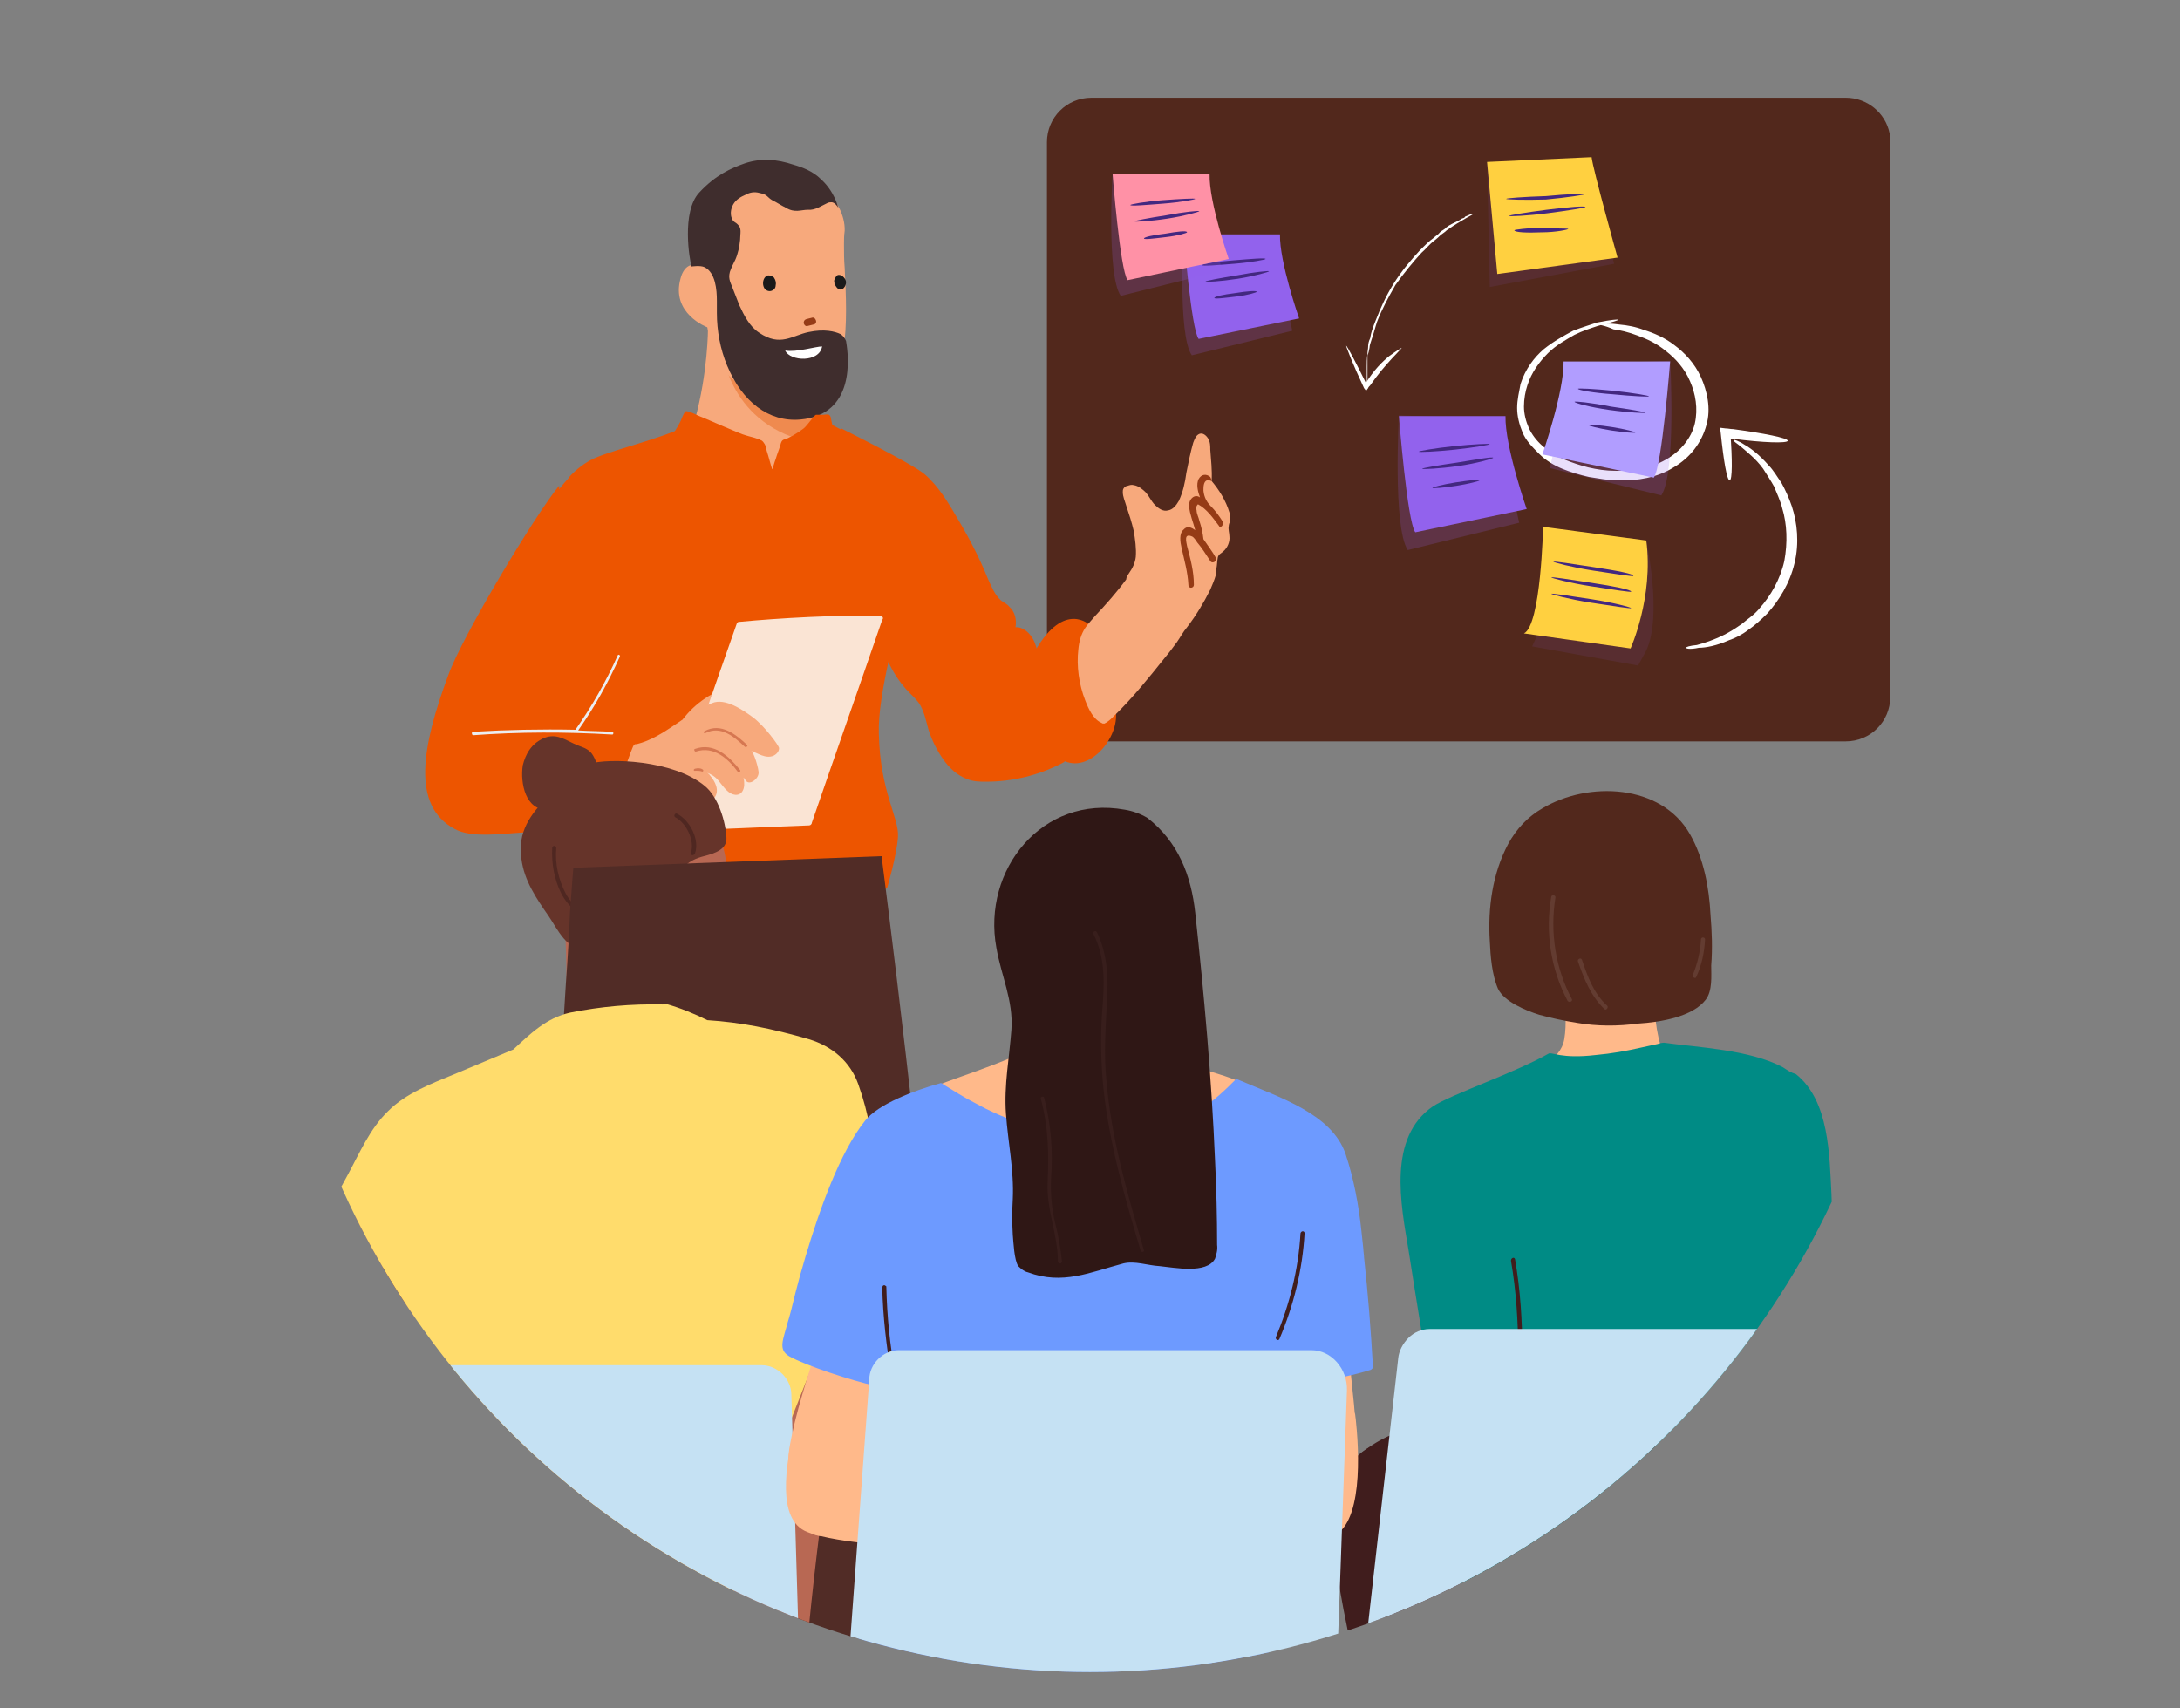 <?xml version="1.0" encoding="utf-8"?>
<!-- Generator: Adobe Illustrator 26.4.1, SVG Export Plug-In . SVG Version: 6.00 Build 0)  -->
<svg version="1.1" id="Layer_1" xmlns="http://www.w3.org/2000/svg" xmlns:xlink="http://www.w3.org/1999/xlink" x="0px" y="0px"
	 viewBox="0 0 319 250" style="enable-background:new 0 0 319 250;" xml:space="preserve">
<rect x="0" y="0" width="319" height="250" fill="#808080" stroke="none"/>
<style type="text/css">
	.st0{fill:#52281C;}
	.st1{fill:#0C4881;}
	.st2{fill:#ED5500;}
	.st3{fill:#F7A97C;}
	.st4{fill:#953B16;}
	.st5{fill:#FAE4D4;}
	.st6{fill:#D67751;}
	.st7{fill:#EBEEF1;}
	.st8{fill:#EF8A4F;}
	.st9{fill:#1A1A1A;}
	.st10{fill:#3F2D2D;}
	.st11{fill:#FFFFFF;}
	.st12{fill:#FFB98A;}
	.st13{fill:#633C31;}
	.st14{fill:#B86853;}
	.st15{fill:#66342A;}
	.st16{fill:#4F2721;}
	.st17{fill:#381E1C;}
	.st18{opacity:0.1;fill:#9262ED;enable-background:new    ;}
	.st19{fill:#FFD040;}
	.st20{fill:#432880;}
	.st21{opacity:0.2;fill:#9262ED;enable-background:new    ;}
	.st22{fill:#9262ED;}
	.st23{fill:#B19DFF;}
	.st24{fill:#FF91A6;}
	.st25{clip-path:url(#SVGID_00000068644793999029600720000002532896288387327668_);fill:#512C26;}
	.st26{clip-path:url(#SVGID_00000093141568104193381580000000358768871094293942_);fill:#66342A;}
	.st27{clip-path:url(#SVGID_00000109010666098851727300000012270824179994659973_);fill:#B86853;}
	.st28{clip-path:url(#SVGID_00000168078125877791599140000013351672695617996188_);fill:#8CD1B5;}
	.st29{clip-path:url(#SVGID_00000002350044750561910300000012557320740917171842_);fill:#66342A;}
	.st30{clip-path:url(#SVGID_00000010304121486631934780000004484932425676437165_);fill:#005EB8;}
	.st31{clip-path:url(#SVGID_00000170267458963199949730000002823176067974385083_);fill:#D84427;}
	.st32{clip-path:url(#SVGID_00000151520350364998712980000000857268062589401728_);fill:#1A1A1A;}
	.st33{clip-path:url(#SVGID_00000062903530886991475260000002438912464266719874_);fill:#F8AE30;}
	.st34{clip-path:url(#SVGID_00000059276095068364925970000012253153695491329725_);fill:#005EB8;}
	.st35{clip-path:url(#SVGID_00000061438006368967978020000007373953393904976051_);fill:#401D1D;}
	.st36{clip-path:url(#SVGID_00000123415434338628537500000016131738687925512362_);fill:#401D1D;}
	.st37{clip-path:url(#SVGID_00000147178861897952536720000006079109972231920795_);fill:#401D1D;}
	.st38{clip-path:url(#SVGID_00000145041787528744907910000015623099239184692101_);fill:#401D1D;}
	.st39{clip-path:url(#SVGID_00000061431840584154648900000015368085810968181937_);fill:#401D1D;}
	.st40{clip-path:url(#SVGID_00000034807307826024131760000008248540109232541091_);fill:#005EB8;}
	.st41{clip-path:url(#SVGID_00000071522724290431869260000018099951811237583799_);fill:#401D1D;}
	.st42{clip-path:url(#SVGID_00000090271627607679166360000011015233396892178352_);fill:#008B85;}
	.st43{clip-path:url(#SVGID_00000128457397206859938430000009072874632020493461_);fill:#401D1D;}
	.st44{clip-path:url(#SVGID_00000133518385392094673720000010864629819490547358_);fill:#C5E1F3;}
	.st45{clip-path:url(#SVGID_00000183941463298597080990000014027676395014516149_);fill:#401D1D;}
	.st46{clip-path:url(#SVGID_00000139267823125908772730000015447269372937047478_);fill:#401D1D;}
	.st47{clip-path:url(#SVGID_00000064317323779850764690000009884371530501884803_);fill:#9C4D4C;}
	.st48{clip-path:url(#SVGID_00000124867856376261869460000002681436478618646160_);fill:#9C4D4C;}
	.st49{clip-path:url(#SVGID_00000119810165142321480040000001553151064321860510_);fill:#401D1D;}
	.st50{clip-path:url(#SVGID_00000138533684099886002900000005153156131632417923_);fill:#B86853;}
	.st51{clip-path:url(#SVGID_00000039831208750248800460000010279621118837182386_);fill:#B86853;}
	.st52{clip-path:url(#SVGID_00000009589448857949072350000014373539751186914493_);fill:#FFDC6C;}
	.st53{clip-path:url(#SVGID_00000130631067622284328700000012155381192009995437_);fill:#C5E1F3;}
	.st54{clip-path:url(#SVGID_00000007391848852043822900000017202227724588925314_);fill:#401D1D;}
	.st55{clip-path:url(#SVGID_00000036238060629527779200000015191439090362547598_);fill:#401D1D;}
	.st56{clip-path:url(#SVGID_00000006665935396874344760000009812483173872906907_);fill:#401D1D;}
	.st57{clip-path:url(#SVGID_00000115475732018094817920000016629666438037436296_);fill:#401D1D;}
	.st58{clip-path:url(#SVGID_00000089562515700107278450000014521647821649340591_);fill:#FFB98A;}
	.st59{clip-path:url(#SVGID_00000153688665611436133060000016779515126318461112_);fill:#FFB98A;}
	.st60{clip-path:url(#SVGID_00000008144602199626703540000006872934645956038534_);fill:#FFB98A;}
	.st61{clip-path:url(#SVGID_00000145039203917973521090000016986616993432308611_);fill:#FFB98A;}
	.st62{clip-path:url(#SVGID_00000122715446831645543970000006806506909548779918_);fill:#6D9AFF;}
	.st63{clip-path:url(#SVGID_00000080908287218638522140000008316527016794270648_);fill:#2F1715;}
	.st64{clip-path:url(#SVGID_00000141426386482826792430000010125022016922027682_);fill:#401D1D;}
	.st65{clip-path:url(#SVGID_00000063591526925263836800000010048859218227417262_);fill:#401D1D;}
	.st66{clip-path:url(#SVGID_00000096022277619719622470000017953872885504976024_);fill:#401D1D;}
	.st67{clip-path:url(#SVGID_00000064331516197293657510000011313608830314265534_);fill:#381E1C;}
	.st68{clip-path:url(#SVGID_00000036221741352252435860000015874295323733375879_);fill:#381E1C;}
	.st69{clip-path:url(#SVGID_00000052095267179086529340000008912619030168077220_);fill:#C5E1F3;}
	.st70{clip-path:url(#SVGID_00000070086829090396884120000009716366081506831006_);fill:none;}
</style>
<g>
	<path class="st0" d="M276.6,20.8V102c0,3.6-2.9,6.5-6.5,6.5H159.7c-0.6,0-1.2-0.1-1.7-0.2c-2.8-0.7-4.8-3.3-4.8-6.3V20.8
		c0-3.6,2.9-6.5,6.5-6.5h110.4c3.1,0,5.8,2.2,6.4,5.2C276.6,19.9,276.6,20.3,276.6,20.8z"/>
</g>
<path class="st1" d="M88,150.5c2.9-2.3,4.9-5.5,6.9-8.7c0.3-0.5,1.1-0.1,0.8,0.5c-1.8,4.1-3.9,7.2-7.2,9.1
	C87.9,151.8,87.5,150.9,88,150.5z"/>
<path class="st2" d="M159.5,91.5c0,0-3.7-3.7-8,3.7c-4.3,7.4,0.3,14.5,4.3,16.2s8.3-4,7.4-7.7C162.3,99.9,159.5,91.5,159.5,91.5z"/>
<path class="st2" d="M123.1,62.7c0,0,10.3,5.1,12.2,6.7c2.1,1.8,3.6,4.4,5,6.8c1.6,2.7,3.1,5.6,4.3,8.6c0.5,1.1,1,2.3,1.9,3.1
	c0.4,0.3,0.9,0.5,1.2,0.9c0.8,0.7,1.1,1.9,0.9,3c1.1-0.1,2.2,0.9,2.7,2s0.7,2.4,0.9,3.6c0.7,4.4,1.9,8.5,3.6,12.6
	c0.2,0.4,0.3,0.9,0.1,1.3c-0.1,0.2-0.3,0.3-0.5,0.4c-3.5,1.8-7.3,2.7-11.1,2.7c-0.9,0-1.9,0-2.8-0.4c-1.4-0.5-2.6-1.6-3.5-2.9
	s-1.6-2.7-2.1-4.2c-0.4-1.4-0.7-3-1.5-4.1c-0.4-0.5-0.9-1-1.3-1.4c-2.5-2.5-3.8-5.7-4.8-9.1c-1.5-5.9-2.5-11.9-3.4-17.9
	C124.3,70.5,123.7,66.6,123.1,62.7z"/>
<path class="st3" d="M165.2,83.9c0.5-0.7,0.9-1.5,1-2.4c0.1-1.2-0.1-2.6-0.3-3.8c-0.3-1.3-0.7-2.5-1.1-3.7c-0.2-0.7-0.5-1.3-0.5-2
	c0-0.2,0-0.3,0.1-0.5s0.4-0.4,0.6-0.4c0.3-0.1,0.6-0.2,0.9-0.1c0.7,0.1,1.3,0.6,1.8,1.1c0.5,0.6,0.8,1.3,1.3,1.8s1.2,1,1.9,0.8
	c0.7-0.1,1.2-0.7,1.6-1.4c0.6-1.3,0.9-2.6,1.1-4.1c0.3-1.5,0.6-3,1-4.4c0.2-0.5,0.4-1.1,0.9-1.3s1,0.2,1.3,0.7s0.3,1.1,0.3,1.6
	c0.1,1.5,0.3,3,0.2,4.6c1.1,1.3,2.1,2.9,2.6,4.6c0.1,0.4,0.2,0.9,0.1,1.3c-0.1,0.2-0.2,0.5-0.2,0.7c-0.1,0.5,0.1,1,0.1,1.5
	c0.1,0.8-0.3,1.7-0.9,2.2c-0.3,0.3-0.7,0.4-0.8,0.9s-0.1,1.1-0.2,1.6c0,0.3-0.1,0.7-0.1,1c-0.2,0.7-0.5,1.4-0.8,2.1
	c-1,2-2.1,3.8-3.4,5.5c-0.6,0.7-1,1.5-1.5,2.2c-0.6,0.8-1.1,1.5-1.7,2.2c-2.4,3-4.8,6-7.5,8.6c-0.3,0.3-0.6,0.6-0.9,0.8
	c-0.1,0.1-0.3,0.2-0.5,0.3c-0.2,0-0.3,0-0.4-0.1c-1.2-0.5-1.9-2-2.4-3.3c-0.9-2.3-1.3-5-1-7.5c0.1-1.1,0.4-2.2,1-3.1
	c0.4-0.6,0.9-1.1,1.4-1.7c1.6-1.7,3.2-3.5,4.6-5.4C164.8,84.5,165,84.2,165.2,83.9z"/>
<path class="st4" d="M178.9,76.3c-0.5-0.8-1.1-1.6-1.7-2.2c-0.6-0.6-1-1.3-1.1-2.3c0-0.5,0-1.3,0.5-1.5c0.2-0.1,0.4,0,0.7,0.1
	c0-0.2-0.1-0.4-0.2-0.6c-0.6-0.5-1.3-0.4-1.7,0.3c-0.4,0.8-0.1,1.9,0.2,2.7c-0.8-0.6-1.7,0.3-1.6,1.3c0.1,1.2,0.6,2.3,0.9,3.5
	c-0.5-0.4-1.2-0.7-1.7-0.1c-0.7,0.6-0.5,1.8-0.3,2.7c0.4,1.8,0.9,3.5,1,5.4c0,0.6,0.8,0.5,0.8,0c0-2-0.5-3.8-1-5.7
	c-0.1-0.6-0.5-1.9,0.7-1.4c0.3,0.1,0.6,0.6,0.8,0.9c0.7,0.8,1.3,1.8,1.9,2.7c0.3,0.5,1.1,0,0.8-0.5c-0.5-0.9-1.2-1.8-1.8-2.7
	c-0.1-0.9-0.3-1.8-0.6-2.7c-0.1-0.5-0.4-1-0.4-1.5c-0.1-0.3-0.1-0.6,0.2-0.9c1.3,0.7,2.2,2,3.1,3.2
	C178.5,77.4,179.2,76.8,178.9,76.3z"/>
<path class="st2" d="M135.1,77.1c-0.2,1.3-1.2,4.7-2.3,8.9c-0.8,3-1.8,6.3-2.5,9.6l0,0c-0.1,0.3-0.1,0.5-0.2,0.8
	c-0.9,4.1-1.6,8.1-1.5,11c0.2,8.6,3,12.3,2.8,15.1s-1.6,7.5-1.6,7.5s-10.5,3.9-14.5,4.4s-14-0.5-21-2.3c-7-1.9-10.3-0.9-10.3-0.9
	s-0.8-1-1.3-2.2c-0.3-0.7-0.5-1.5-0.4-2.2c0.1-0.8,0.4-2.1,0.7-3.3c0.5-2.1,1.2-4.3,1.2-4.3v-0.8L83.7,107v-1.2v-0.2l-0.1-2.8
	l-0.1-1.5l-0.1-1.3l-0.3-7.5l-2.6-19l0,0c0.1-0.1,1-1.7,2.5-3.3c0.1-0.1,0.2-0.2,0.3-0.4c1-1.1,2.3-2.1,3.6-2.7
	c3.6-1.6,11.9-3.3,15.3-5.8l0,0l0,0c3.4-2.6,16.3-0.9,16.3-0.9s0,0,0.1,0.1c0.5,0.3,2.3,1.2,4.7,2.5l0,0c1.8,1,4,2.1,6.2,3.2
	C134.9,68.7,135.5,73.6,135.1,77.1z"/>
<path class="st2" d="M66.5,121.3c-6.3-3.4-4.8-12-0.9-22.5c2-5.6,12.6-23.3,16.2-27.7c0.2-0.2-0.6,7.7,1.8,8.2
	c1.8,0.4,3.6,0.8,4.9,2.2c2.9,3.1,5,8.3,3.5,11.9c-1.9,4.4-5.4,11.9-7.9,15.9c-1.4,2.2-3.2,12.2-7.1,12.5
	C73.4,122,69,122.7,66.5,121.3z"/>
<path class="st3" d="M99.9,105.3c1.8-2.4,4.4-4.1,7.3-5c0.1,0,0.2,0,0.2,0.1c0.1-0.1,0.3,0,0.3,0.2c-0.3,0.9-0.8,1.6-1.3,2.4
	c-0.5,0.7-1,1.5-1.7,2C103.5,105.6,99.7,105.4,99.9,105.3z"/>
<path class="st5" d="M129.1,90.7c-3.4,9.9-6.9,19.8-10.3,29.7c0,0.2-0.2,0.4-0.4,0.4c-3.6,0.1-17.3,0.8-20.6,0.7
	c-0.2,0.1-0.5-0.1-0.4-0.4c3.5-9.9,6.9-19.9,10.4-29.8c0.1-0.3,0.3-0.3,0.5-0.3c5.2-0.5,14.9-1.1,20.6-0.8
	C129.2,90.2,129.3,90.5,129.1,90.7z"/>
<path class="st3" d="M89.7,118.2c0.8-2.9,2.8-9.1,3.1-9.2c0.1-0.1,0.2-0.1,0.4-0.1c4-1,7.1-4.5,11-6c1.9-0.8,4.5,1,6,2.1
	c1.6,1.2,3.8,4.1,3.8,4.5c0,0.5-0.4,0.9-0.8,1.1c-1.2,0.5-2.3-0.4-3.3-0.7c0.4,0.1,1.2,2.8,1.1,3.3c-0.1,0.9-1.4,1.8-1.9,1
	c-0.1-0.2-0.2-0.3-0.3-0.4c0.1,0.4,0.1,0.7,0.1,1.1c-0.1,1.4-1.1,1.7-2,1.2c-0.7-0.4-1.3-1.3-1.8-1.9s-1.1-0.9-1.6-1.1
	c0.1,0.1,0.3,0.2,0.4,0.4c0.7,0.8,1.5,2.2,0.6,3.3c-0.1,0.2-0.4,0.2-0.5,0.2c-0.8-0.3-1.4-1-2.2-1.3c-0.3-0.1-0.6-0.2-1-0.2
	C95.4,118.4,89.5,118.9,89.7,118.2z"/>
<path class="st2" d="M68.6,121.8c-4.5-1.2-4.7-6.2-4.8-9.9c0-1.1,0.1-3.6,0.2-4.6c4.4-0.5,20.7,0.1,26.7,0c0.7,0,1.1,0.7,0.8,1.3
	c-1.7,3.5-2.8,7.3-3.6,11.1c-0.1,0.4-0.4,0.7-0.7,0.8C84.4,121.3,70.9,122.4,68.6,121.8z"/>
<path class="st6" d="M103.1,107c2.4-1.3,4.6,0.5,6.2,2c0.2,0.2-0.1,0.4-0.3,0.3c-1.5-1.4-3.5-3.2-5.8-2
	C103,107.4,102.9,107.1,103.1,107z"/>
<path class="st6" d="M101.7,109.6c2.8-1,5,1.1,6.6,3.1c0.1,0.2-0.1,0.4-0.3,0.3c-1.4-1.9-3.5-3.9-6.2-3
	C101.6,110,101.5,109.6,101.7,109.6z"/>
<path class="st6" d="M101.7,112.5c0.4-0.1,0.8-0.1,1.1,0.1c0.2,0.1,0.1,0.4-0.1,0.3c-0.3-0.1-0.6-0.1-0.9-0.1
	C101.5,112.9,101.4,112.6,101.7,112.5z"/>
<path class="st7" d="M69.2,107.1c5-0.3,10-0.4,15-0.3c2.4-3.4,4.5-7.1,6.2-10.9c0.1-0.2,0.4,0,0.3,0.2c-1.7,3.8-3.7,7.4-6.1,10.8
	c1.7,0.1,3.3,0.1,5,0.2c0.2,0,0.2,0.4,0,0.4c-6.8-0.4-13.6-0.4-20.4,0.1C69,107.5,69,107.1,69.2,107.1z"/>
<path class="st3" d="M113.6,68.7c-4.6,0.2-6.9-1.7-8.6-3.4c-2.4-2.3-3-3.6-3.3-3.9c1.9-6.9,1.9-13.3,1.9-13.3l12.4,6l2.1,2.9
	c1,2.3,1.3,1.5,1.4,4.5C119,67.2,118.3,68.6,113.6,68.7z"/>
<path class="st8" d="M119,64.8c-12.4-2.4-13.3-13.5-13.3-13.5l10.2,2.7l2.9,2.2C119.8,58.7,119.4,63.2,119,64.8z"/>
<path class="st3" d="M123.5,35.8c0,1.1,0,2.2,0.1,3.4c0.2,4.1,0.4,8.2-0.2,12.2c-0.2,1.4-0.4,3-1.2,4.1c-1.5,2-5.7,2.4-7.8,2.3
	c-6.3-0.5-9.6-2.7-10.9-9.9c0,0-5.4-2-3.9-7.2c0.2-0.8,0.7-1.7,1.5-1.9c1-0.3,1.2-0.2,1.1-1.6c-0.1-1-0.1-2.1,0-3.1
	c0.5-4.4,3.7-8.2,7.7-9.1c1.9-0.4,4.2-0.8,6.1-0.4c2,0.3,3.1,1.6,4.6,2.9c1.6,1.5,3.1,3.9,3,6.3C123.5,34.5,123.5,35.1,123.5,35.8z"
	/>
<path class="st9" d="M113.2,40.6c-0.2-0.2-0.5-0.3-0.8-0.3c-0.9,0.2-1,1.8-0.2,2.2c0.4,0.2,0.8,0.1,1.1-0.2c0.1-0.1,0.2-0.3,0.2-0.5
	c0.1-0.4,0-0.8-0.2-1.1C113.3,40.7,113.3,40.6,113.2,40.6z"/>
<path class="st4" d="M119.4,46.9c-0.1-0.3-0.3-0.5-0.6-0.4c-0.3,0.1-0.5,0.1-0.8,0.2c-0.3,0.1-0.4,0.3-0.4,0.6
	c0.1,0.3,0.3,0.5,0.6,0.4c0.3-0.1,0.5-0.1,0.8-0.2C119.3,47.5,119.5,47.2,119.4,46.9z"/>
<path class="st10" d="M123,48.9c-0.8-0.4-2.4-0.8-4.7-0.3c-2.4,0.5-4.1,2.2-7.2,0.1c-1.4-0.9-2.2-2.5-2.9-4
	c-0.3-0.8-0.6-1.5-0.9-2.3c-0.3-0.9-0.8-1.5-0.5-2.6c0.2-0.6,0.5-1.2,0.8-1.8c0.4-0.9,0.6-1.9,0.7-2.9c0-1,0.3-1.7-0.4-2.3
	c-0.3-0.3-0.4-0.2-0.7-0.6c-0.4-0.7-0.3-1.6,0.1-2.3c0.4-0.7,1.1-1.1,1.8-1.4c0.9-0.5,1.6-0.4,2.3-0.2c0.9,0.2,0.9,0.6,1.6,1
	c0.8,0.4,1.2,0.7,2,1.1c1.3,0.8,2.2,0.3,3.2,0.3c1.1,0.1,2-0.6,2.9-1c0.2-0.1,0.4-0.1,0.6-0.1c0.4,0,0.9,0.6,1,0.9
	c-0.1-0.3-0.6-2.5-2.6-4.3c-1.1-1.1-2.6-1.7-4-2.1c-2.4-0.8-4.7-1-7.1-0.2c-2,0.7-4.3,1.7-6.7,4.3c-2.6,2.8-1.4,9.9-1.1,10.8
	c0,0,1.3-0.2,1.9,0.1c1.6,0.8,1.8,3.3,1.8,4.9c0,0.6,0,1.3,0,1.8c0,2.6,0.5,5.3,1.5,7.7c2.2,5.3,6.1,8.3,10.7,7.9
	c8.1-0.7,7.1-9.2,6.7-11.5C123.6,49.4,123.3,49.1,123,48.9z"/>
<path class="st9" d="M122.1,41.5c0,0.1,0.1,0.1,0.1,0.2c0.1,0.2,0.3,0.5,0.5,0.6c0.6,0.3,1.1-0.4,1.1-1s-0.8-1.3-1.3-1
	c-0.1,0.1-0.2,0.2-0.3,0.4c-0.1,0.2-0.2,0.4-0.1,0.6C122.1,41.4,122.1,41.5,122.1,41.5z"/>
<path class="st11" d="M120.3,50.7c-0.9,0-3.8,0.9-5.4,0.6C115.6,52.9,119.9,53.1,120.3,50.7z"/>
<path class="st2" d="M98.4,63.9c0.2-0.7,0.7-1.3,1-1.9c0.3-0.5,0.4-1,0.7-1.5c0.1-0.2,0.2-0.4,0.5-0.3c0.5,0.1,1.1,0.4,1.5,0.6
	c0.6,0.2,6.4,2.8,7,2.9c0.6,0.2,1.2,0.3,1.7,0.5l0,0c0.2,0,0.3,0.1,0.5,0.2c0.3,0.1,0.4,0.3,0.6,0.6c0.2,0.3,0.2,0.7,0.3,1
	c0.3,0.9,0.5,1.8,0.8,2.7c0.2-0.5,0.3-1,0.5-1.5c0.2-0.7,0.5-1.4,0.7-2.1c0.1-0.4,0.2-0.7,0.6-0.8c0.5-0.1,1.9-0.9,2.8-1.6
	c0.6-0.5,1.5-1.9,1.8-2c0.4,0,0.8,0,1.1,0c0.2,0,0.6-0.1,0.8,0c0.2,0.1,0.3,0.4,0.3,0.6l0,0l0.9,4.1v0.1c-0.8,0.6-1.5,1.3-2.3,1.9
	c-0.6,0.5-3.6,4.6-4.3,4.8c-0.2,0.1-0.4,0.1-0.6,0c-0.2,0-0.4-0.1-0.7-0.4c-0.7-0.7-1.2-1.8-1.7-2.7c-0.5,0.7-1.1,2.3-2.1,3
	c-0.3,0.2-1,0.2-1,0.2l-12.3-4.1c-0.9-0.7-0.8,0.2,0-1.5C97.2,66.5,98.2,64.3,98.4,63.9z"/>
<path class="st12" d="M228.3,143.9l0.6,1c0.1,2.4,0.4,4.9,0,7.2c-0.6,3.3-4.3,4.1-6.6,5.9c3.9,1.3,7.6,2.2,12,1.9
	c4.2-0.3,7-1.7,10.3-4.2c-2.7-1.6-3.4-13.4-1.4-16.5c1.4-1.9,2.5-4,3.4-6.2c2.6-6.7-1.7-15-9.2-16.2c-2.2-0.3-4.5,0.1-6.5,1.3
	c-2.1,1.2-3.8,2.9-5.2,4.8c-1.3,2-2.2,4.2-2.6,6.6C222.3,134.9,223.5,140.9,228.3,143.9z"/>
<path class="st0" d="M250.3,133.9c-0.2-4-1-8.3-3-11.8c-4.2-7.4-14.9-7.8-21.6-3.8c-2.1,1.2-3.8,3-5,5.2c-2.3,4.3-3,9.4-2.7,14.2
	c0.1,2.2,0.3,4.9,1.2,7c0.9,1.9,4.1,3.2,6,3.8c1.8,0.5,3.7,0.9,5.6,1.2c2.9,0.5,5.9,0.5,8.9,0.1c3.3-0.2,8-1,9.9-3.5
	c1-1.3,0.8-3.5,0.8-5C250.6,138.8,250.5,136.3,250.3,133.9z"/>
<path class="st13" d="M230,146.2c-2.4-4.5-3.2-9.8-2.4-14.8c0.1-0.4-0.5-0.5-0.6-0.2c-0.9,5.2-0.1,10.6,2.4,15.3
	C229.7,146.8,230.2,146.5,230,146.2z"/>
<path class="st13" d="M235.2,147.2c-2-1.8-2.9-4.3-3.7-6.7c-0.1-0.4-0.7-0.2-0.6,0.2c0.9,2.6,1.9,5.1,3.9,7
	C235,147.9,235.4,147.5,235.2,147.2z"/>
<path class="st13" d="M248.9,137.5c-0.1,1.8-0.5,3.5-1.2,5.2c-0.1,0.3,0.4,0.6,0.5,0.3c0.8-1.7,1.2-3.6,1.3-5.5
	C249.5,137.1,248.9,137.1,248.9,137.5z"/>
<path class="st14" d="M106.3,129.7c0-0.1,0-0.2-0.1-0.3c0.3-1.8,0.1-3.7-0.4-5.5c-1-3-3.1-5.5-5.4-7.5c-1.7-1.6-3.9-2.7-6.2-3.2
	c-2.3-0.5-4.7-0.4-6.9,0.3c-1.3,0.4-2.4,1-3.5,1.8c-1,0.8-1.9,1.8-2.5,3c-2.8,5.3-1.1,11.2,1.3,16.3c0.2,3.1,0.3,6.3,0.3,9.5
	c-0.1,4.5-0.2,9.4-3.2,13c-0.1,0.2-0.2,0.4-0.2,0.6c0,0.2,0.1,0.4,0.2,0.6c2.8,1.5,6,0.3,8.7-0.8c4.1-1.7,7.8-4.3,11.9-5.8
	c0.1,0,0.2-0.1,0.3-0.2c0.1-0.1,0.1-0.2,0.1-0.3s0-0.2-0.1-0.3s-0.2-0.2-0.3-0.2c-0.1-0.1-0.2-0.1-0.3-0.2c-2.5-0.6-3.1-4-3.1-7.5
	c0-0.1,0-0.2,0.1-0.3s0.1-0.2,0.2-0.3s0.2-0.1,0.3-0.1c0.1,0,0.2,0,0.3,0c0.1,0,0.3,0.1,0.4,0.1c0.9,0.5,2,0.7,3,0.8
	c0.5,0,1-0.1,1.4-0.3s0.8-0.6,1-1c0.5-0.5,0.9-1.1,1.1-1.7c0.7-2.1,0.6-4.4,0.7-6.6c0.3-0.2,0.6-0.4,0.8-0.7
	c0.2-0.3,0.3-0.6,0.3-0.9c0-0.4,0-0.7-0.2-1C106.5,130.4,106.4,130.1,106.3,129.7z"/>
<path class="st15" d="M103.1,115c-4.6-3.8-14.1-4.1-16.9-3.2c-2.4,0.8-4.5,2.4-5.7,4.6c-0.1,0-0.2,0.1-0.2,0.1
	c-2.7,2.6-4.6,5.3-4,9.2c0.4,3.2,2.2,5.8,4,8.4c1,1.4,3.1,5.9,5.2,4c0.6-0.5,0.8-1.2,1.4-1.7c0.3-0.2,0.7-0.4,1.1-0.5s0.8-0.1,1.2,0
	c1,0.2,1.9,0.8,2.8,1.1c4.6,1.5,6.8-4.1,7.1-7.6c0.3-2.4,1.6-3.5,3.9-4.1c1.6-0.4,3.4-1,3.3-2.7C106.2,120.3,105.1,116.6,103.1,115z
	"/>
<path class="st15" d="M86.8,110.6c-0.7-1.2-1.7-1.2-2.9-1.8c-1.6-0.8-2.8-1.5-4.5-0.7c-0.8,0.4-1.4,0.9-1.9,1.6s-0.8,1.5-1,2.3
	c-0.4,2.6,0.4,6.6,3.6,6.5c1.2,0,2.4,0.2,3.5,0.5c0.6,0.2,1.3,0.2,1.9,0.1c1.4-0.5,1.7-2,1.6-3.3c0-0.1,0.1-0.1,0.1-0.2
	C87.6,114,87.7,112.1,86.8,110.6z"/>
<path class="st16" d="M87.2,135.2c-1.6-1.5-3.3-2.4-4.4-4.4c-1.1-2.1-1.6-4.4-1.4-6.7c0-0.4-0.6-0.4-0.6,0c-0.1,2.3,0.3,4.6,1.3,6.6
	c1.1,2.2,3,3.3,4.7,4.9c0.1,0,0.1,0.1,0.2,0.1s0.1,0,0.2-0.1s0.1-0.1,0.1-0.2S87.2,135.2,87.2,135.2z"/>
<path class="st16" d="M89.9,134.1c-1.6-0.6-2.9-1.7-3.9-3.1c-0.2-0.3-0.7,0-0.5,0.3c1,1.5,2.4,2.7,4.1,3.3
	C90,134.8,90.3,134.3,89.9,134.1z"/>
<path class="st16" d="M99.1,119.1c-0.3-0.2-0.6,0.3-0.3,0.5c1.6,0.8,2.9,3.4,2.3,5.2c-0.1,0.4,0.4,0.5,0.6,0.1
	C102.4,122.9,101,120.1,99.1,119.1z"/>
<path class="st12" d="M181.5,158.5c-0.2-0.1-0.4-0.3-0.6-0.4c-4.3-1.8-11.4-2.5-11.7-7.3c-0.2-4.5-0.2-9.1,0.1-13.6
	c0.1-1.3-1.2-1.6-2.1-1.2c-3.8-0.7-7.6-1-11.4-0.9c-0.8-0.5-2.2-0.2-2.2,1c-0.1,0.4-0.1,0.8,0,1.2c0,2.4,0,4.8-0.1,7.2
	c-0.1,2.5-0.1,5.5-1.3,7.7c-1.3,2.2-12.5,5.5-15.1,6.7c-0.2,0.1-0.4,0.2-0.6,0.5s-0.2,0.5-0.2,0.7c-2.6,4.4,17.7,18.2,38.5,10.7
	C177.1,169.9,182.7,159.3,181.5,158.5z"/>
<path class="st17" d="M167.2,140.9c0-0.4-0.6-0.4-0.6,0c0.8,8.3-1.5,16.5-0.5,24.8c0,0.4,0.6,0.4,0.6,0
	C165.7,157.4,167.9,149.2,167.2,140.9z"/>
<g>
	<path class="st11" d="M233.8,47.5c0-0.1,1.1-0.3,3.2,0c1.1,0.1,2.3,0.3,3.6,0.8c1.3,0.4,3,1.1,4.4,2.2c1.5,1.1,3,2.7,3.9,4.7
		s1.5,4.6,0.8,7c-0.7,2.6-2.4,4.8-4.8,6.2c-2.4,1.5-5.3,2-8.2,1.9c-1.5,0-2.8-0.3-4.2-0.5c-1.3-0.3-2.7-0.7-3.9-1.2
		c-1.2-0.5-2.4-1.2-3.4-2.2s-1.9-1.9-2.4-3.1c-0.5-1.2-0.8-2.4-0.8-3.6c0-1.2,0.3-2.4,0.5-3.5c0.7-2.2,2-3.9,3.4-5.1
		c1.5-1.2,3-2,4.3-2.7c1.3-0.5,2.6-0.9,3.5-1.2c2-0.4,3.1-0.5,3.1-0.4s-1.1,0.4-3,0.9c-0.9,0.3-2.2,0.7-3.4,1.3
		c-1.2,0.7-2.7,1.5-3.9,2.7c-1.2,1.2-2.4,2.8-3,4.7c-0.3,0.9-0.5,2-0.5,3.1c0,1.1,0.3,2.2,0.7,3.1c0.9,2,2.8,3.6,5.1,4.6
		c1.2,0.5,2.4,0.9,3.6,1.2c1.3,0.3,2.6,0.5,3.9,0.5c2.7,0.1,5.3-0.4,7.4-1.6c2.2-1.2,3.8-3.2,4.3-5.3c0.5-2.2,0.1-4.4-0.7-6.2
		c-0.8-1.9-2.2-3.4-3.5-4.4c-1.3-1.1-2.8-1.8-4.2-2.3c-1.3-0.5-2.6-0.8-3.5-0.9C234.8,47.6,233.8,47.5,233.8,47.5z"/>
</g>
<g>
	<g>
		<polygon class="st18" points="217.6,23.7 218,42 236.2,38.6 232.2,23.7 		"/>
		<path class="st19" d="M217.6,23.7l1.5,16.4l17.6-2.4c0,0-3.6-12.9-3.8-14.7L217.6,23.7z"/>
	</g>
	<g>
		<path class="st20" d="M232,28.4c0,0.1-2.6,0.5-5.8,0.8c-3.2,0.1-5.9,0-5.8-0.1c0-0.1,2.6-0.3,5.8-0.4
			C229.3,28.4,232,28.3,232,28.4z"/>
	</g>
	<g>
		<path class="st20" d="M232,30.3c0,0.1-2.4,0.5-5.5,0.9s-5.7,0.5-5.7,0.4c0-0.1,2.4-0.5,5.5-0.9C229.5,30.3,232,30.1,232,30.3z"/>
	</g>
	<g>
		<path class="st20" d="M229.5,33.5c0,0.1-1.8,0.5-3.9,0.5c-2.2,0.1-4,0-4-0.3c0-0.1,1.8-0.3,3.9-0.4
			C227.6,33.5,229.3,33.4,229.5,33.5z"/>
	</g>
</g>
<g>
	<g>
		<path class="st18" d="M240.9,79.2c0,0,2.4,10.8,0,16l-1.2,2.2l-15.5-2.8c0,0,5-10.5,4.3-14.7L240.9,79.2z"/>
		<path class="st19" d="M225.8,77.1c0,0-0.3,14.4-2.8,15.6l15.6,2.2c0,0,3.4-7.5,2.3-15.8L225.8,77.1z"/>
	</g>
	<g>
		<path class="st20" d="M239,84.3c0,0.1-2.7-0.3-5.9-0.8c-3.2-0.5-5.8-1.2-5.8-1.3c0-0.1,2.7,0.3,5.9,0.8
			C236.5,83.5,239.2,84,239,84.3z"/>
	</g>
	<g>
		<path class="st20" d="M238.7,86.6c0,0.1-2.7-0.3-5.9-0.8c-3.2-0.5-5.8-1.2-5.8-1.3c0-0.1,2.7,0.3,5.9,0.8
			C236.2,85.8,238.7,86.3,238.7,86.6z"/>
	</g>
	<g>
		<path class="st20" d="M238.7,89c0,0.1-2.7-0.3-5.9-0.8c-3.2-0.5-5.8-1.2-5.8-1.3c0-0.1,2.7,0.3,5.9,0.8
			C236.2,88.2,238.7,88.9,238.7,89z"/>
	</g>
</g>
<g>
	<g>
		<path class="st21" d="M204.7,60.8c0,0-0.9,16.4,1.3,19.7l16.3-4L219,61.3L204.7,60.8z"/>
		<path class="st22" d="M204.7,60.8c0,0,1.2,15.5,2.4,17.1l16.3-3.4c0,0-3.2-9.2-3.1-13.6h-15.6V60.8z"/>
	</g>
	<g>
		<path class="st20" d="M218,65c0,0.1-2.3,0.5-5.1,0.8s-5.3,0.4-5.3,0.3c0-0.1,2.3-0.5,5.1-0.8C215.6,65,218,64.9,218,65z"/>
	</g>
	<g>
		<path class="st20" d="M218.5,67c0,0.1-2.3,0.8-5.1,1.2c-2.8,0.4-5.3,0.5-5.3,0.4c0-0.1,2.3-0.5,5.1-0.9
			C216.3,67.2,218.5,66.8,218.5,67z"/>
	</g>
	<g>
		<path class="st20" d="M216.5,70.3c0,0.1-1.5,0.5-3.4,0.8c-1.9,0.3-3.5,0.4-3.5,0.3s1.5-0.5,3.4-0.8
			C215,70.3,216.5,70.1,216.5,70.3z"/>
	</g>
</g>
<g>
	<g>
		<path class="st21" d="M173.2,34.2c0,0-0.9,14.8,1.2,17.8l14.7-3.6l-3-13.7L173.2,34.2z"/>
		<path class="st22" d="M173.2,34.2c0,0,1.1,14,2.2,15.4l14.7-3c0,0-2.9-8.3-2.8-12.3h-14.1V34.2z"/>
	</g>
	<g>
		<path class="st20" d="M185.2,37.9c0,0.1-2.1,0.5-4.6,0.7c-2.6,0.2-4.7,0.4-4.7,0.2s2.1-0.5,4.6-0.7
			C183,37.9,185.2,37.7,185.2,37.9z"/>
	</g>
	<g>
		<path class="st20" d="M185.7,39.7c0,0.1-2.1,0.7-4.6,1.1c-2.6,0.4-4.7,0.5-4.7,0.4c0-0.1,2.1-0.5,4.6-0.9
			C183.6,39.8,185.7,39.6,185.7,39.7z"/>
	</g>
	<g>
		<path class="st20" d="M183.9,42.7c0,0.1-1.3,0.5-3,0.7s-3.2,0.4-3.2,0.2s1.3-0.5,3-0.7C182.5,42.6,183.9,42.5,183.9,42.7z"/>
	</g>
</g>
<g>
	<path class="st11" d="M200.1,56.4c0,0-0.1-0.4-0.1-1.2c0-0.3,0-0.4,0-0.7s0-0.5,0-0.8c0-0.5,0-1.2,0.1-1.9c0-0.4,0.1-0.7,0.1-1.1
		c0-0.4,0.1-0.8,0.3-1.2c0.1-0.8,0.4-1.6,0.8-2.6c0.7-1.8,1.5-3.6,2.7-5.5c1.2-1.9,2.6-3.5,3.8-4.8c0.7-0.7,1.3-1.3,2-1.8
		c0.3-0.3,0.7-0.5,0.9-0.8c0.3-0.3,0.7-0.4,0.9-0.7c0.5-0.4,1.2-0.7,1.6-0.9c0.3-0.1,0.5-0.3,0.7-0.4c0.3-0.1,0.4-0.1,0.5-0.3
		c0.7-0.3,1.1-0.5,1.2-0.4c0,0.1-1.6,0.8-3.9,2.4c-0.3,0.3-0.5,0.4-0.9,0.7c-0.3,0.3-0.5,0.5-0.9,0.8c-0.7,0.5-1.2,1.2-1.9,1.8
		c-1.2,1.3-2.6,3-3.8,4.7c-1.1,1.9-2,3.6-2.7,5.4c-0.3,0.9-0.5,1.8-0.8,2.6c-0.1,0.4-0.3,0.8-0.3,1.2c-0.1,0.4-0.1,0.7-0.3,1.1
		C200.1,54.7,200.1,56.4,200.1,56.4z"/>
</g>
<g>
	<path class="st11" d="M205.1,50.9c0.1,0.1-2.4,2.3-4.6,5.5c-0.1,0.1-0.3,0.3-0.3,0.4l-0.3,0.4l-0.3-0.4c-1.6-3.4-2.7-6.2-2.6-6.2
		c0.1,0,1.5,2.6,3.1,5.9h-0.5c0.1-0.1,0.3-0.3,0.3-0.5c1.1-1.8,2.4-3.1,3.4-3.9C204.4,51.3,205.1,50.9,205.1,50.9z"/>
</g>
<g>
	<g>
		<path class="st21" d="M244.4,52.8c0,0,0.9,16.4-1.3,19.7l-16.3-4l3.4-15.2L244.4,52.8z"/>
		<path class="st23" d="M244.4,52.8c0,0-1.2,15.5-2.4,17.1l-16.3-3.4c0,0,3.2-9.2,3.1-13.6h15.6V52.8z"/>
	</g>
	<g>
		<path class="st20" d="M230.9,56.9c0-0.1,2.3,0,5.3,0.3c2.8,0.3,5.1,0.7,5.1,0.8s-2.3,0-5.3-0.3C233.2,57.5,230.9,57.1,230.9,56.9z
			"/>
	</g>
	<g>
		<path class="st20" d="M230.4,58.8c0-0.1,2.3,0.1,5.3,0.7c2.8,0.4,5.1,0.8,5.1,0.9s-2.4,0-5.3-0.4C232.7,59.6,230.4,59,230.4,58.8z
			"/>
	</g>
	<g>
		<path class="st20" d="M232.4,62.2c0-0.1,1.6,0,3.5,0.3c1.9,0.3,3.4,0.7,3.4,0.8s-1.6,0-3.5-0.3C233.9,62.7,232.4,62.3,232.4,62.2z
			"/>
	</g>
</g>
<g>
	<g>
		<path class="st21" d="M162.8,25.4c0,0-0.9,14.9,1.2,17.9l14.8-3.7l-3.1-13.8L162.8,25.4z"/>
		<path class="st24" d="M162.8,25.4c0,0,1.1,14.1,2.2,15.6l14.8-3.1c0,0-2.9-8.3-2.8-12.4h-14.2V25.4z"/>
	</g>
	<g>
		<path class="st20" d="M174.9,29.1c0,0.1-2.1,0.5-4.7,0.7c-2.6,0.2-4.8,0.4-4.8,0.2c0-0.1,2.1-0.5,4.7-0.7
			C172.8,29.1,174.9,29,174.9,29.1z"/>
	</g>
	<g>
		<path class="st20" d="M175.5,30.9c0,0.1-2.1,0.7-4.7,1.1c-2.6,0.4-4.8,0.5-4.8,0.4c0-0.1,2.1-0.5,4.7-0.9
			C173.3,31,175.5,30.8,175.5,30.9z"/>
	</g>
	<g>
		<path class="st20" d="M173.7,34c0,0.1-1.3,0.5-3.1,0.7c-1.7,0.2-3.2,0.4-3.2,0.2s1.3-0.5,3.1-0.7C172.2,33.9,173.7,33.7,173.7,34z
			"/>
	</g>
</g>
<g>
	<path class="st11" d="M246.7,94.8c0-0.1,0.5-0.3,1.6-0.4c1.1-0.3,2.4-0.7,4-1.5c0.8-0.4,1.6-0.9,2.6-1.6c0.8-0.7,1.8-1.3,2.6-2.3
		c1.6-1.8,3-4.2,3.6-6.9c0.5-2.7,0.4-5.4-0.3-7.7c-0.3-1.2-0.8-2.2-1.2-3.2c-0.5-0.9-1.1-1.8-1.6-2.6c-1.1-1.5-2.3-2.4-3.1-3.1
		s-1.3-0.9-1.2-1.1c0-0.1,0.7,0.1,1.6,0.7c0.9,0.5,2.2,1.5,3.5,3c0.7,0.7,1.2,1.6,1.9,2.6c0.5,0.9,1.1,2.2,1.5,3.4
		c0.8,2.4,1.1,5.4,0.4,8.3c-0.7,3-2.3,5.5-4,7.4c-0.9,0.9-1.9,1.8-2.8,2.4c-0.9,0.7-1.9,1.2-2.8,1.5c-1.8,0.8-3.4,1.1-4.4,1.1
		C247.2,95.1,246.7,94.9,246.7,94.8z"/>
</g>
<g>
	<path class="st11" d="M261.6,64.5c0,0.4-3.6,0.3-8.1-0.3c-0.4,0-0.7-0.1-1.1-0.1l0.8-0.8c0.3,3.9,0.3,7-0.1,7s-0.9-3-1.3-6.9
		l-0.1-0.8l0.8,0.1c0.4,0,0.7,0.1,1.1,0.1C258.1,63.4,261.6,64.1,261.6,64.5z"/>
</g>
<g>
	<g>
		<defs>
			<circle id="SVGID_1_" cx="159.5" cy="124.7" r="120"/>
		</defs>
		<clipPath id="SVGID_00000068647209050151421120000003047194541123119786_">
			<use xlink:href="#SVGID_1_"  style="overflow:visible;"/>
		</clipPath>
		<path style="clip-path:url(#SVGID_00000068647209050151421120000003047194541123119786_);fill:#512C26;" d="M136.9,280.9
			c-1.6,0.9-6.5,1.5-11.1,2.3c-3.2,0.5-8.4,1.2-8.8,0.2c-0.6-1.2-1.2-24.2-3-51.3c-0.4-5.8-0.8-11.7-1.3-17.6
			c-0.9-11.1-2.1-22.4-3.5-32.6c-0.1-0.6-0.2-1.1-0.2-1.6c-0.1,0.4-0.1,0.8-0.2,1.3l0,0c-1.4,10-2.6,20.5-4.2,32.9
			c-0.3,2.6-0.7,5.3-1.1,8.1c-0.4,3.2-0.9,6.5-1.3,9.7c-2.9,20.9-5.7,40.5-6.7,49.7c-0.2,1.9-1.7,2-3.4,1.8
			c-0.6-0.1-1.2-0.2-1.9-0.3c-3.5-0.5-7.9-1.4-11.2-2.3c-2.5-0.7-4.3-1.5-4.3-2.2c0-0.8,1.2-21.1,2.7-46.6
			c0.4-5.8,0.7-11.9,1.1-18.1c1.6-25.7,3.2-53.1,4.3-70.3c0.3-4.1,0.5-7.6,0.6-10.4c0.3-4.4,0.5-6.6,0.5-6.6l45.1-1.7
			c0,0,6.8,52.4,8,75.3c0.2,4,0.4,8.9,0.5,14.1c0.1,5.5,0.2,11.4,0.2,17.3C138,253.4,136.9,280.9,136.9,280.9z"/>
	</g>
	<g>
		<defs>
			<circle id="SVGID_00000084525639667670302920000012769870136161286020_" cx="159.5" cy="124.7" r="120"/>
		</defs>
		<clipPath id="SVGID_00000015314384372617381630000013294008628959237511_">
			<use xlink:href="#SVGID_00000084525639667670302920000012769870136161286020_"  style="overflow:visible;"/>
		</clipPath>
		<path style="clip-path:url(#SVGID_00000015314384372617381630000013294008628959237511_);fill:#66342A;" d="M304.6,163.5
			c0.4-2.6,1.5-5.2,2.2-7.8c0.7-3,1.3-6,1.6-9c0.3-2.8,0.7-6.2,4-6.4c0.1-0.1,0.1-0.2,0.2-0.3s0.2-0.1,0.3-0.1c0.1,0,0.2,0,0.4,0.1
			c0.1,0,0.2,0.1,0.3,0.2c2.8,3.9,3.5,7.8,3.5,12.5c0,5.6,4.5,9.2,5.9,14.5c1.1,4,0.8,8.5-1.2,12.2c-0.9,1.6-3.7,5.4-5.9,3.2
			c-1-1-0.8-2.9-1.2-4.2c-1.1-3.4-3.4-4.8-6.2-6.6c-1.4-0.8-2.5-2.1-3.2-3.5C304.6,166.8,304.3,165.1,304.6,163.5z"/>
	</g>
	<g>
		<defs>
			<circle id="SVGID_00000174578415432648566090000015439033358083016068_" cx="159.5" cy="124.7" r="120"/>
		</defs>
		<clipPath id="SVGID_00000039122207636678558510000001543607407636590987_">
			<use xlink:href="#SVGID_00000174578415432648566090000015439033358083016068_"  style="overflow:visible;"/>
		</clipPath>
		<path style="clip-path:url(#SVGID_00000039122207636678558510000001543607407636590987_);fill:#B86853;" d="M261.6,196.3
			c0.6-1.4,5.4-0.6,6.8-0.1c1.2,0.5,2.2,1.2,3.1,2.2c0.8,1,1.4,2.1,1.7,3.4c0.8,3.5-0.5,7-1.7,10.2c-1.7,4.7-2.6,8.5-4.4,13.2
			c-0.1,0.2-0.2,0.5-0.4,0.7c-2,2.2-11.9,4.6-11.8-8.2C254.8,214.5,260.2,199.3,261.6,196.3z"/>
	</g>
	<g>
		<defs>
			<circle id="SVGID_00000039103793466759434340000017590382126515781271_" cx="159.5" cy="124.7" r="120"/>
		</defs>
		<clipPath id="SVGID_00000014611513819594567390000003381044348061780867_">
			<use xlink:href="#SVGID_00000039103793466759434340000017590382126515781271_"  style="overflow:visible;"/>
		</clipPath>
		<path style="clip-path:url(#SVGID_00000014611513819594567390000003381044348061780867_);fill:#8CD1B5;" d="M323.8,245.6
			c-0.1,0.2-0.2,0.4-0.3,0.6c-0.6,0.8-3,3.6-18.5,4.4c-5.1,0.3-10.2,0.4-15.3,0.2c-7.3-0.2-14.5-1.2-21.1-4
			c-0.3-0.1-0.6-0.4-0.8-0.7c-0.2-0.3-0.3-0.6-0.3-1c-0.1-5.1,0.2-13.4,0.7-26.5c0-0.4-0.1-0.7-0.2-1c-0.2-0.3-0.4-0.6-0.7-0.7
			c-4.3-2.4-8.2-5.4-11.7-8.9c-0.2-0.2-0.4-0.5-0.4-0.8c-0.1-0.3-0.1-0.6-0.1-0.9c0.7-4,2.6-7.5,4.6-11c2.7-4.7,4.8-9.6,7.4-14.3
			c2.2-4,4.9-6.3,9.3-7.4c4.7-1.1,9.4-2,14.2-2.6c0.4-0.1,0.7-0.2,1-0.4c3.4-2.8,7.8-3.3,12.2-3.2c5,0.1,9.5-0.7,12.8,3.5l0,0
			c3.4,1.5,6.9,2.6,10.2,4.4c2.3,1.2,5.3,3,6.7,5.4c3.8,6.4,0.2,16.7-2.8,23c-0.6,1.2-0.9,2.5-1,3.8c-0.6,6.7-1.3,13.3-2.2,19.9
			C326.6,233.7,325.4,239.7,323.8,245.6z"/>
	</g>
	<g>
		<defs>
			<circle id="SVGID_00000054250147029565805680000011135631416485642155_" cx="159.5" cy="124.7" r="120"/>
		</defs>
		<clipPath id="SVGID_00000025436167450468981140000002398753570856057243_">
			<use xlink:href="#SVGID_00000054250147029565805680000011135631416485642155_"  style="overflow:visible;"/>
		</clipPath>
		<path style="clip-path:url(#SVGID_00000025436167450468981140000002398753570856057243_);fill:#66342A;" d="M291.6,149.9
			c-0.4-3-0.1-6,0.9-8.8c0-0.1,0.1-0.2,0.2-0.3s0.2-0.1,0.3-0.2c0.1,0,0.2,0,0.3,0c0.1,0,0.2,0.1,0.3,0.1l0,0c3.4,0,6.8,1.2,9.5,3.3
			c2.9,2.1,4.9,5.5,8.5,6.4c0.7,0.1,1.3,0.3,1.9,0.6c1.5,0.8,1.6,2.7,1,4.1c0.1,2.5,0.6,5,1.5,7.4s2.2,4.7,2.8,7.2
			c0.5,2.6,0.6,5.2,0.1,7.8c-0.2,1.7-0.1,4-1.9,4.9c-2.4,1.3-5.8-0.4-8.2-0.8c-4.1-0.7-8.4,2-12.3-0.1c-0.4-0.2-0.7-0.4-0.9-0.7
			c-0.3-0.3-0.5-0.6-0.6-1c-0.4-1.5-0.6-3.1-1.1-4.7c-0.6-1.7-1.1-3.5-1.2-5.3c-0.2-3.5,1.7-6.7,1.5-10.3
			C293.9,156.3,292.1,153.2,291.6,149.9z"/>
	</g>
	<g>
		<defs>
			<circle id="SVGID_00000080175567104186834760000010121806286762218385_" cx="159.5" cy="124.7" r="120"/>
		</defs>
		<clipPath id="SVGID_00000135691371534375992960000009606980526699009193_">
			<use xlink:href="#SVGID_00000080175567104186834760000010121806286762218385_"  style="overflow:visible;"/>
		</clipPath>
		<path style="clip-path:url(#SVGID_00000135691371534375992960000009606980526699009193_);fill:#005EB8;" d="M341.4,197.9h-60.7
			c-1.2,0-2.3,0.5-3.1,1.3c-0.8,0.8-1.4,1.9-1.5,3l-7.6,67.5c-0.4,3.1,2.3,2.8,5.3,2.8h63.1c1.2,0,2.3-0.5,3.1-1.3
			c0.8-0.8,1.4-1.9,1.5-3l4.8-64.4C346.6,200.7,344.3,197.9,341.4,197.9z"/>
	</g>
	<g>
		<defs>
			<circle id="SVGID_00000083802858473254428220000000762618057519355327_" cx="159.5" cy="124.7" r="120"/>
		</defs>
		<clipPath id="SVGID_00000095326392331038219410000000249582907624136854_">
			<use xlink:href="#SVGID_00000083802858473254428220000000762618057519355327_"  style="overflow:visible;"/>
		</clipPath>
		<path style="clip-path:url(#SVGID_00000095326392331038219410000000249582907624136854_);fill:#D84427;" d="M6.2,174.3
			c0,0,3.7,1.8,6,3.9c2.3,2.1,4.5,7.2,5.9,9.2c1.9,2.6,6.2,0.1,8-0.8L34,173l5.1,21.7c0,0-13.4,14.1-23.3,12.5
			C3,205.1,0.2,177.8,0.2,177.8L6.2,174.3z"/>
	</g>
	<g>
		<defs>
			<circle id="SVGID_00000096763387962665142810000005717788137788639905_" cx="159.5" cy="124.7" r="120"/>
		</defs>
		<clipPath id="SVGID_00000000190602695097881900000011758553240830416302_">
			<use xlink:href="#SVGID_00000096763387962665142810000005717788137788639905_"  style="overflow:visible;"/>
		</clipPath>
		<path style="clip-path:url(#SVGID_00000000190602695097881900000011758553240830416302_);fill:#1A1A1A;" d="M33.9,173.6
			c-1.6,3.1,4,22.1,5.4,21c1.7-1.2-4.8-21.5-4.8-21.5S34.6,172.1,33.9,173.6z"/>
	</g>
	<g>
		<defs>
			<circle id="SVGID_00000067200714202018630070000016259351832564920504_" cx="159.5" cy="124.7" r="120"/>
		</defs>
		<clipPath id="SVGID_00000151533038645291216400000017401806163587746970_">
			<use xlink:href="#SVGID_00000067200714202018630070000016259351832564920504_"  style="overflow:visible;"/>
		</clipPath>
		<path style="clip-path:url(#SVGID_00000151533038645291216400000017401806163587746970_);fill:#F8AE30;" d="M-20.4,195.6
			c0.1,0.9,0.3,1.8,0.4,2.6c0.5,2.6,1.1,5.2,1.8,7.7c0.4,1.4,0.7,2.8,1,4.2c0.2,0.8,0.4,1.6,0.6,2.3c0.8,3.6,1.9,7.2,3.4,10.6
			c0.1,0.3,0.2,0.6,0.3,0.9c0.2,0.8,0.3,1.6,0.4,2.4c0.1,1.1,0.2,2.3,0.3,3.2c0.2,0.9,0.3,1.8,0.4,2.6c0.1,0.8,0.2,1.5,0.4,2.3
			c0.3,1.6,0.6,3.2,0.9,4.8c0.9,4.3,2.6,6.6,6.8,7.5c3.7,0.8,7.5,1,11.3,1c8.6,0.2,17.5-0.1,26-1.9c2-0.4,2.7-0.4,3.5-2.1
			c0.4-0.7,1.1-3.7,1.9-7c0.2-0.6,0.3-1.2,0.4-1.8c0.7-2.8,1.4-5.5,1.8-6.9c0.1-0.3,0.2-0.6,0.4-0.9c0.3-0.4,0.5-0.8,0.7-1.2
			c1.7-2.9,2.8-6.4,3.7-9.9c0.2-0.7,0.3-1.4,0.5-2.1l0.1-0.4c1-4.1,1.9-8.2,2.7-12.3c0.2-0.7,0.3-1.5,0.4-2.2c0.1-0.3,0.1-0.7,0.2-1
			c0.7-3.7,1.3-7.5,0.9-11.2c-0.1-0.6-0.2-1.2-0.3-1.7s-0.2-1-0.4-1.5c-1.4-4.5-4.7-7.3-8.8-9.4c-0.6-0.3-1.3-0.6-2-0.9
			c-3-1.2-6.2-2.3-9.3-3.2c-0.4-0.1-0.8-0.1-1.1,0.1c-1.7,0.9-3.7,1.3-5.5,1.8c-3,0.9-6,1.5-9.1,1.6c-5.2,0.3-10.5-0.7-14.7-3.8
			c-0.2-0.1-0.4-0.2-0.7-0.3c-0.2,0-0.5,0-0.7,0.1c-2.3,0.9-4.7,1.8-7,2.9c-0.7,0.3-1.4,0.7-2,1c-5.1,2.7-9.3,6.5-10,12.3l0,0
			c-0.1,0.6-0.1,1.2-0.1,1.8C-21,190.3-20.8,193-20.4,195.6z"/>
	</g>
	<g>
		<defs>
			<circle id="SVGID_00000153706981314956354520000013314611346303519672_" cx="159.5" cy="124.7" r="120"/>
		</defs>
		<clipPath id="SVGID_00000102543284292523960130000004150495379826800278_">
			<use xlink:href="#SVGID_00000153706981314956354520000013314611346303519672_"  style="overflow:visible;"/>
		</clipPath>
		<path style="clip-path:url(#SVGID_00000102543284292523960130000004150495379826800278_);fill:#005EB8;" d="M43.2,209.7h-57.6
			c-1.1,0-2.2,0.5-3,1.2c-0.8,0.8-1.3,1.8-1.4,2.9l-2.6,64.1c-0.3,3,2.2,2.7,5,2.7h59.9c1.1,0,2.2-0.5,3-1.2
			c0.8-0.8,1.3-1.8,1.4-2.9v-61.2C48.2,212.4,46,209.7,43.2,209.7z"/>
	</g>
	<g>
		<defs>
			<circle id="SVGID_00000057865282914714407640000009690532515925427625_" cx="159.5" cy="124.7" r="120"/>
		</defs>
		<clipPath id="SVGID_00000114038352994534983610000008502249214691914628_">
			<use xlink:href="#SVGID_00000057865282914714407640000009690532515925427625_"  style="overflow:visible;"/>
		</clipPath>
		<path style="clip-path:url(#SVGID_00000114038352994534983610000008502249214691914628_);fill:#401D1D;" d="M240.1,160.3
			c-1.4,9.1-3.1,18.3-4.7,27.6c-0.2,1.3-3.3,1.2-3.2,0c1.2-10.1,2.7-20.8,4.2-31.4C237.7,157.8,238.9,159,240.1,160.3z"/>
	</g>
	<g>
		<defs>
			<circle id="SVGID_00000137811503172978369410000005623474172375708323_" cx="159.5" cy="124.7" r="120"/>
		</defs>
		<clipPath id="SVGID_00000029743344408439537580000016908228239504059033_">
			<use xlink:href="#SVGID_00000137811503172978369410000005623474172375708323_"  style="overflow:visible;"/>
		</clipPath>
		<path style="clip-path:url(#SVGID_00000029743344408439537580000016908228239504059033_);fill:#401D1D;" d="M246.4,172.9
			c-2.1,13.7-4.1,27.9-5.7,41.2c-0.1,1.2,3,1.3,3.2,0c2.3-13.8,4.8-27.3,6.5-40.5C250.7,171.5,246.7,170.8,246.4,172.9z"/>
	</g>
	<g>
		<defs>
			<circle id="SVGID_00000016765786406157990040000008033424363763577261_" cx="159.5" cy="124.7" r="120"/>
		</defs>
		<clipPath id="SVGID_00000084494622302792471430000003636017189100478595_">
			<use xlink:href="#SVGID_00000016765786406157990040000008033424363763577261_"  style="overflow:visible;"/>
		</clipPath>
		<path style="clip-path:url(#SVGID_00000084494622302792471430000003636017189100478595_);fill:#401D1D;" d="M223.3,172.9
			c2.1,13.7,4.1,27.9,5.7,41.2c0.1,1.2-3,1.3-3.2,0c-2.3-13.8-4.8-27.3-6.5-40.5C219.1,171.5,223,170.8,223.3,172.9z"/>
	</g>
	<g>
		<defs>
			<circle id="SVGID_00000121965471173237882720000005965863259282248354_" cx="159.5" cy="124.7" r="120"/>
		</defs>
		<clipPath id="SVGID_00000054225446799415219230000017697953871321792659_">
			<use xlink:href="#SVGID_00000121965471173237882720000005965863259282248354_"  style="overflow:visible;"/>
		</clipPath>
		<path style="clip-path:url(#SVGID_00000054225446799415219230000017697953871321792659_);fill:#401D1D;" d="M238.5,220.8
			c-4.4-4.9-11.2-6.2-17.4-7.3c-0.1,0-0.2,0-0.3,0c-0.2-0.3-0.5-0.6-0.8-0.8c-5.2-4.2-18.9-1.2-19.4-1c-4.8,2.4-5.9,9.2-5.6,13.1
			c0.5,6.2,4.4,31.7,16.2,53.8c0.1,0.2,0.6,1.1,1.2,1.1c2.4-0.2,11.9-2.4,13.5-3.4c1.3-0.8,1.2-1.1,1.3-2.7c1.8-0.6,3.8-0.4,4.9-2.6
			c1.5-2.9,2-6.8,2.9-10c2.2-7.8,4.6-15.7,6.4-23.6C242.6,231.5,242.7,225.4,238.5,220.8z"/>
	</g>
	<g>
		<defs>
			<circle id="SVGID_00000093159270320405266260000016677057898513468838_" cx="159.5" cy="124.7" r="120"/>
		</defs>
		<clipPath id="SVGID_00000145766096169805361400000006124096412354178467_">
			<use xlink:href="#SVGID_00000093159270320405266260000016677057898513468838_"  style="overflow:visible;"/>
		</clipPath>
		<path style="clip-path:url(#SVGID_00000145766096169805361400000006124096412354178467_);fill:#401D1D;" d="M253.1,235.6
			c2.3,15.2,4.5,31,6.3,45.7c0.2,1.4-3.3,1.4-3.5,0c-2.5-15.4-5.4-30.3-7.3-45C248.3,234.1,252.7,233.4,253.1,235.6z"/>
	</g>
	<g>
		<defs>
			<circle id="SVGID_00000064318388167497027620000011910043330534089648_" cx="159.5" cy="124.7" r="120"/>
		</defs>
		<clipPath id="SVGID_00000074425163953951455840000012963849821058888072_">
			<use xlink:href="#SVGID_00000064318388167497027620000011910043330534089648_"  style="overflow:visible;"/>
		</clipPath>
		<path style="clip-path:url(#SVGID_00000074425163953951455840000012963849821058888072_);fill:#005EB8;" d="M197.1,266.9
			l-5.2-19.9c-0.3-1.1,0.4-3.8,1.6-3.8h60.8c0.3,0,0.6,0.1,0.8,0.2c0.2,0.2,0.4,0.4,0.5,0.7l8,21.8c0.4,1.1-0.6,2.5-1.9,2.5
			l-63.2-0.5c-0.3,0-0.6-0.1-0.9-0.3C197.3,267.4,197.2,267.2,197.1,266.9z"/>
	</g>
	<g>
		<defs>
			<circle id="SVGID_00000134243910330616558230000016369143667691713417_" cx="159.5" cy="124.7" r="120"/>
		</defs>
		<clipPath id="SVGID_00000101820323109258498210000009999150685270875795_">
			<use xlink:href="#SVGID_00000134243910330616558230000016369143667691713417_"  style="overflow:visible;"/>
		</clipPath>
		<path style="clip-path:url(#SVGID_00000101820323109258498210000009999150685270875795_);fill:#401D1D;" d="M260,216.1
			c-6.9-2.7-14.3-4.1-21.7-4.9c-3.8-0.4-7.6-0.6-11.4-0.8c-3.3-0.1-7,0.4-10-0.8c-5.9-2.5-13.8-0.7-18.4,3.7
			c-4.8,4.6-2.3,11.8,0.4,16.9c2.6,4.9,6.7,12.1,11.9,14.6c3.9,1.9,23.2,1.6,28.3,1.5c4.3-0.2,14.3,0.5,17.4-3.3
			c2.2-2.7,3.2-5.7,3.7-9.1C260.9,229.8,260.6,215.7,260,216.1z"/>
	</g>
	<g>
		<defs>
			<circle id="SVGID_00000065756029637200640420000005278738014098955424_" cx="159.5" cy="124.7" r="120"/>
		</defs>
		<clipPath id="SVGID_00000001631464705202156740000017161964930654172088_">
			<use xlink:href="#SVGID_00000065756029637200640420000005278738014098955424_"  style="overflow:visible;"/>
		</clipPath>
		<path style="clip-path:url(#SVGID_00000001631464705202156740000017161964930654172088_);fill:#008B85;" d="M260.9,156.2
			c-4.9-2.6-12.4-2.9-17.4-3.6c-0.3,0-0.7,0.1-1,0.2c-0.8,0.2-1.5,0.3-2.3,0.5c-2.2,0.5-4.4,0.9-6.7,1.1c-5.1,0.6-6.5-0.5-6.9-0.2
			c-4.9,2.8-14.1,5.9-16.9,7.7c-6.7,4.6-4.7,14.4-3.6,21c1.2,7.7,2.5,15.5,3.7,23.2c1.9,12.2,3.8,24.5,5.6,36.7
			c0.1,0.2,0.1,0.5,0.1,0.7c0,1,0,2,0.1,3c4.7,1.6,9.7,1.8,14.5,0.6c0-1.4,0.1-5.8-0.1-7c0.2,1,11.4,0.4,12.8,0.4
			c4.8,0,9.6-0.3,14.3-0.9c1.3-0.1,2.6-0.4,3.7-1c3.1-1.7,2.6-6.1,2.6-9.1c-0.3-8.8,1.4-17.3,2.7-25.9c1.4-9.5,2.3-19.2,1.9-28.8
			c-0.3-5.7-0.3-13.7-5.2-17.6C262.1,157,261.5,156.6,260.9,156.2z"/>
	</g>
	<g>
		<defs>
			<circle id="SVGID_00000167371528009811656670000003789171726282080129_" cx="159.5" cy="124.7" r="120"/>
		</defs>
		<clipPath id="SVGID_00000093135190955580596370000006566646466467456660_">
			<use xlink:href="#SVGID_00000167371528009811656670000003789171726282080129_"  style="overflow:visible;"/>
		</clipPath>
		<path style="clip-path:url(#SVGID_00000093135190955580596370000006566646466467456660_);fill:#401D1D;" d="M221.7,184.3
			c-0.1-0.4-0.6-0.2-0.6,0.2c3.1,17.9-1.8,36.1,1,54c0.1,0.4,0.6,0.2,0.6-0.2C219.9,220.3,224.8,202.2,221.7,184.3z"/>
	</g>
	<g>
		<defs>
			<circle id="SVGID_00000166658296698542286440000017369097008027828111_" cx="159.5" cy="124.7" r="120"/>
		</defs>
		<clipPath id="SVGID_00000016792224233495911520000009167312020119951272_">
			<use xlink:href="#SVGID_00000166658296698542286440000017369097008027828111_"  style="overflow:visible;"/>
		</clipPath>
		<path style="clip-path:url(#SVGID_00000016792224233495911520000009167312020119951272_);fill:#C5E1F3;" d="M269.6,194.5h-60.4
			c-1.2,0-2.3,0.5-3.1,1.3s-1.4,1.9-1.5,3l-7.6,67.1c-0.4,3.1,2.3,2.8,5.2,2.8H265c1.2,0,2.3-0.5,3.1-1.3c0.8-0.8,1.4-1.9,1.4-3
			l4.8-64C274.8,197.3,272.5,194.5,269.6,194.5z"/>
	</g>
	<g>
		<defs>
			<circle id="SVGID_00000181793972577905177440000003658240817672292995_" cx="159.5" cy="124.7" r="120"/>
		</defs>
		<clipPath id="SVGID_00000145765049425175701740000012305103212334674860_">
			<use xlink:href="#SVGID_00000181793972577905177440000003658240817672292995_"  style="overflow:visible;"/>
		</clipPath>
		<path style="clip-path:url(#SVGID_00000145765049425175701740000012305103212334674860_);fill:#401D1D;" d="M57.1,178.2
			c-2,13.7-4.1,27.9-5.7,41.2c-0.2,1.2,3,1.3,3.2,0c2.3-13.8,4.8-27.3,6.5-40.5C61.4,176.8,57.4,176.1,57.1,178.2z"/>
	</g>
	<g>
		<defs>
			<circle id="SVGID_00000130633879798329520840000004364979885044721584_" cx="159.5" cy="124.7" r="120"/>
		</defs>
		<clipPath id="SVGID_00000115493944516215250760000017552980035382913190_">
			<use xlink:href="#SVGID_00000130633879798329520840000004364979885044721584_"  style="overflow:visible;"/>
		</clipPath>
		<path style="clip-path:url(#SVGID_00000115493944516215250760000017552980035382913190_);fill:#401D1D;" d="M109.3,178.2
			c2,13.7,4.1,27.9,5.7,41.2c0.2,1.2-3,1.3-3.2,0c-2.3-13.8-4.8-27.3-6.5-40.5C105,176.8,109,176.1,109.3,178.2z"/>
	</g>
	<g>
		<defs>
			<circle id="SVGID_00000042699587892381889580000001436331387455892926_" cx="159.5" cy="124.7" r="120"/>
		</defs>
		<clipPath id="SVGID_00000021822006259648766650000017027874028665498000_">
			<use xlink:href="#SVGID_00000042699587892381889580000001436331387455892926_"  style="overflow:visible;"/>
		</clipPath>
		<path style="clip-path:url(#SVGID_00000021822006259648766650000017027874028665498000_);fill:#9C4D4C;" d="M61.6,276.8
			c5.3,1.8,11.1,2,16.5,0.6c0.4-0.1,0.8-0.3,1.1-0.7c0.3-0.3,0.5-0.8,0.6-1.2c0.1-1.5,0.2-3.1,0.1-4.6c0.3-11.1,0.7-22.3,1.4-33.4
			c0.3-5.4,0.7-10.7,1.1-16.1c0.1-1.8,0.3-3.5,0.4-5.3c-0.9-4.2-2.7-8.1-6.7-10.8c-4.1-2.7-8.8-3.8-12.8-0.2
			c-3.1,2.8-5.2,6.8-6.7,11c-0.6,1.7-0.9,3.5-0.8,5.4c0.1,1.8,0.1,3.5,0.1,5.3c0.3,16,1.6,32,3.8,47.8c0.1,0.5,0.3,0.9,0.6,1.3
			C60.7,276.4,61.1,276.6,61.6,276.8z"/>
	</g>
	<g>
		<defs>
			<circle id="SVGID_00000096048763188127177190000008580173160317203892_" cx="159.5" cy="124.7" r="120"/>
		</defs>
		<clipPath id="SVGID_00000103242905296934344400000016481761968318985903_">
			<use xlink:href="#SVGID_00000096048763188127177190000008580173160317203892_"  style="overflow:visible;"/>
		</clipPath>
		<path style="clip-path:url(#SVGID_00000103242905296934344400000016481761968318985903_);fill:#9C4D4C;" d="M85.6,271.7
			c5.2,2.1,10.9,2.7,16.5,1.7c0.4-0.1,0.9-0.3,1.2-0.6c0.3-0.3,0.5-0.7,0.6-1.2c0.3-1.5,0.3-3.2,0.4-4.6c1-11.1,2.2-22.2,3.5-33.3
			c0.7-5.3,1.4-10.7,2.2-16c0.2-1.8,0.5-3.5,0.8-5.3c-0.7-4.3-2.2-8.2-6-11.2c-3.8-2.9-8.6-4.3-12.7-1.1c-3.3,2.6-5.6,6.4-7.4,10.6
			c-0.7,1.7-1.1,3.5-1.2,5.3s-0.1,3.5-0.2,5.3c-0.7,16-0.5,32,0.7,48c0,0.5,0.2,1,0.5,1.3C84.7,271.2,85.1,271.5,85.6,271.7z"/>
	</g>
	<g>
		<defs>
			<circle id="SVGID_00000156584708417511126190000013972496713476788138_" cx="159.5" cy="124.7" r="120"/>
		</defs>
		<clipPath id="SVGID_00000160190821298091307210000008977446760386011529_">
			<use xlink:href="#SVGID_00000156584708417511126190000013972496713476788138_"  style="overflow:visible;"/>
		</clipPath>
		<path style="clip-path:url(#SVGID_00000160190821298091307210000008977446760386011529_);fill:#401D1D;" d="M58.9,240.9
			c-2.3,15.2-4.5,31-6.3,45.7c-0.2,1.4,3.3,1.4,3.5,0c2.5-15.4,5.4-30.3,7.3-45C63.6,239.4,59.2,238.7,58.9,240.9z"/>
	</g>
	<g>
		<defs>
			<circle id="SVGID_00000129163888214900842110000010366464607495981491_" cx="159.5" cy="124.7" r="120"/>
		</defs>
		<clipPath id="SVGID_00000101089701131968204530000012595213621145593237_">
			<use xlink:href="#SVGID_00000129163888214900842110000010366464607495981491_"  style="overflow:visible;"/>
		</clipPath>
		<path style="clip-path:url(#SVGID_00000101089701131968204530000012595213621145593237_);fill:#B86853;" d="M62.5,189.1
			c0.1-2.6-0.3-5.1-1.9-7.2c-1.9-2.5-6.9-5.2-10-3.5c-0.4-0.3-14.7,17.7-10.1,24.6c1.6,2.4,7.4,3.5,10.2,1.7
			C52.4,203.6,62.4,192.3,62.5,189.1z"/>
	</g>
	<g>
		<defs>
			<circle id="SVGID_00000143598453880879844450000014375591332277067145_" cx="159.5" cy="124.7" r="120"/>
		</defs>
		<clipPath id="SVGID_00000138550954952210744710000017457545104658432647_">
			<use xlink:href="#SVGID_00000143598453880879844450000014375591332277067145_"  style="overflow:visible;"/>
		</clipPath>
		<path style="clip-path:url(#SVGID_00000138550954952210744710000017457545104658432647_);fill:#B86853;" d="M118.6,251.8
			c-0.4-0.2-0.7-0.6-0.9-1c-0.2-0.4-0.3-0.8-0.3-1.3c1.4-19.9,4.4-39.9,7.4-59.6c0.9-5.9,2.7-12.7-0.9-18.2
			c-0.1-0.2-0.3-0.3-0.5-0.4c0.1-0.2,0-0.5-0.1-0.7s-0.3-0.4-0.5-0.5c-3.9-1.6-8.2,0.2-10.7,3.4c-3,3.7-4.5,24-5.1,29.5
			c-1.7,15-2.3,52-0.8,55c1.6,3.2,4.8,3.2,7.9,3.9c2.7,0.7,8.8,7.7,10,6.7c1.8-1.4,0.7-7.4,0.4-9.3
			C124.1,255.8,121.5,253.7,118.6,251.8z"/>
	</g>
	<g>
		<defs>
			<circle id="SVGID_00000036222573404216063300000015396193175755759012_" cx="159.5" cy="124.7" r="120"/>
		</defs>
		<clipPath id="SVGID_00000155848892033955984630000012465154135841602469_">
			<use xlink:href="#SVGID_00000036222573404216063300000015396193175755759012_"  style="overflow:visible;"/>
		</clipPath>
		<path style="clip-path:url(#SVGID_00000155848892033955984630000012465154135841602469_);fill:#FFDC6C;" d="M128.7,188.3
			c0.1-5.6-0.1-11.1-0.6-16.7c-0.4-4.7-0.9-8.4-2.5-12.9c-1.2-3.4-3.9-5.6-7.2-6.6c-5.5-1.6-10.1-2.5-14.9-2.8c-2-1-4-1.8-6.1-2.4
			c-0.1,0-0.2,0-0.2,0c-0.1,0-0.2,0.1-0.2,0.1c-4.6-0.1-9.1,0.3-13.6,1.2c-3.5,0.8-5.8,3.1-8.3,5.4c-2.9,1.2-5.7,2.4-8.6,3.6
			c-3.4,1.4-7.1,2.8-9.7,5.4c-2.7,2.6-4.2,6.2-6,9.5c-2.2,4.1-4.5,8.1-6.7,12.2c-0.6,1.2,3,11.7,7.6,15.3c0.3,0.3,2.2,1.6,3.4,2.5
			c0.5,8.3,2.1,22.7,2.6,24.2c0.4,2.3,1,4.5,1.8,6.7c0.9,2.3,2.8,3.1,5.1,3.8c3.1,0.9,6.2,1,9.3,1.2c3.3,0.2,6.6,0.7,10,0.6
			c6.8-0.1,13.5-1.4,19.9-3.7c5.4-1.9,5.8-5.5,7.1-10.6l3.5-13.1l6.7-17c2.8-1.4,5.3-3.2,7.6-5.3c0.1-0.1,0.2-0.2,0.2-0.3
			C128.8,188.5,128.7,188.4,128.7,188.3z"/>
	</g>
	<g>
		<defs>
			<circle id="SVGID_00000168815863145933014860000002408946320030994867_" cx="159.5" cy="124.7" r="120"/>
		</defs>
		<clipPath id="SVGID_00000098925155061095975750000007517512251260060051_">
			<use xlink:href="#SVGID_00000168815863145933014860000002408946320030994867_"  style="overflow:visible;"/>
		</clipPath>
		<path style="clip-path:url(#SVGID_00000098925155061095975750000007517512251260060051_);fill:#C5E1F3;" d="M51.1,199.8h60.4
			c1.1,0,2.2,0.5,3,1.3s1.3,1.9,1.3,3l2,67.1c0.2,3.1-2.4,2.8-5.3,2.8H49.7c-1.1,0-2.2-0.5-3-1.3s-1.3-1.9-1.3-3l0.6-64
			C45.8,202.6,48.2,199.8,51.1,199.8z"/>
	</g>
	<g>
		<defs>
			<circle id="SVGID_00000151523005205142756870000005598017595422266799_" cx="159.5" cy="124.7" r="120"/>
		</defs>
		<clipPath id="SVGID_00000059998351478951921000000014802990283884503475_">
			<use xlink:href="#SVGID_00000151523005205142756870000005598017595422266799_"  style="overflow:visible;"/>
		</clipPath>
		<path style="clip-path:url(#SVGID_00000059998351478951921000000014802990283884503475_);fill:#401D1D;" d="M157,175.9
			c2.1,13.7,4.1,27.9,5.7,41.2c0.2,1.2-3,1.3-3.2,0c-2.3-13.9-4.8-27.3-6.5-40.5C152.7,174.6,156.7,173.9,157,175.9z"/>
	</g>
	<g>
		<defs>
			<circle id="SVGID_00000089567041734466419230000010582118518817559743_" cx="159.5" cy="124.7" r="120"/>
		</defs>
		<clipPath id="SVGID_00000019676089409509879910000017372335139185781399_">
			<use xlink:href="#SVGID_00000089567041734466419230000010582118518817559743_"  style="overflow:visible;"/>
		</clipPath>
		<path style="clip-path:url(#SVGID_00000019676089409509879910000017372335139185781399_);fill:#401D1D;" d="M168.1,163.3
			c-1.4,9.1-3.1,18.3-4.7,27.6c-0.2,1.3-3.3,1.2-3.2,0c1.2-10.1,2.7-20.8,4.3-31.4C165.7,160.8,167,162,168.1,163.3z"/>
	</g>
	<g>
		<defs>
			<circle id="SVGID_00000091726707241601215190000005249429667916746910_" cx="159.5" cy="124.7" r="120"/>
		</defs>
		<clipPath id="SVGID_00000129923118373827362380000013110866606962561163_">
			<use xlink:href="#SVGID_00000091726707241601215190000005249429667916746910_"  style="overflow:visible;"/>
		</clipPath>
		<path style="clip-path:url(#SVGID_00000129923118373827362380000013110866606962561163_);fill:#401D1D;" d="M171.3,175.9
			c-2.1,13.7-4.1,27.9-5.7,41.2c-0.1,1.2,3,1.3,3.2,0c2.3-13.8,4.8-27.3,6.5-40.5C175.6,174.6,171.6,173.9,171.3,175.9z"/>
	</g>
	<g>
		<defs>
			<circle id="SVGID_00000053511922334197389510000014967304684499054756_" cx="159.5" cy="124.7" r="120"/>
		</defs>
		<clipPath id="SVGID_00000083785093143345502630000002649081854982920070_">
			<use xlink:href="#SVGID_00000053511922334197389510000014967304684499054756_"  style="overflow:visible;"/>
		</clipPath>
		<path style="clip-path:url(#SVGID_00000083785093143345502630000002649081854982920070_);fill:#401D1D;" d="M181.3,238.7
			c2.3,15.2,4.5,31,6.3,45.7c0.2,1.4-3.3,1.4-3.5,0c-2.5-15.4-5.4-30.3-7.3-45C176.5,237.2,180.9,236.4,181.3,238.7z"/>
	</g>
	<g>
		<defs>
			<circle id="SVGID_00000013885873379727674080000003369821249845826953_" cx="159.5" cy="124.7" r="120"/>
		</defs>
		<clipPath id="SVGID_00000043441264480777973320000015299689304500043649_">
			<use xlink:href="#SVGID_00000013885873379727674080000003369821249845826953_"  style="overflow:visible;"/>
		</clipPath>
		<path style="clip-path:url(#SVGID_00000043441264480777973320000015299689304500043649_);fill:#FFB98A;" d="M139.6,215.7
			c-2.8-0.8-5.6-1.5-8.2-2.7c-2.7-1.3-4.6-3.5-7.1-5.2c-7-4.4-8.1,1-8.1,1.1c-1.2,5.6-2.6,13.5,1.9,15.3c2.2,0.9,6.7,1.5,9,1.7
			c3.3,0.3,6.7,0.2,10-0.2c0.1,0,0.2-0.1,0.3-0.1c0.1-0.1,0.2-0.2,0.2-0.3c2.3-0.4,4.4-1.7,5.7-3.6
			C146.4,217.4,143.2,216.7,139.6,215.7z"/>
	</g>
	<g>
		<defs>
			<circle id="SVGID_00000150822643308616472260000006878937105947478934_" cx="159.5" cy="124.7" r="120"/>
		</defs>
		<clipPath id="SVGID_00000019642044210245210440000001581760812183076521_">
			<use xlink:href="#SVGID_00000150822643308616472260000006878937105947478934_"  style="overflow:visible;"/>
		</clipPath>
		<path style="clip-path:url(#SVGID_00000019642044210245210440000001581760812183076521_);fill:#FFB98A;" d="M198.3,207
			c0-0.1-1.1-2.8-8.4,1c-2.6,1.4-4.7,3.5-7.5,4.6c-2.8,1-5.6,1.5-8.4,2.1h-0.3c-0.2,3.4,0.6,6.9,1.9,10.2h0.1c3.3,0.6,6.6,0.9,10,1
			c2.3,0,6.8-0.2,9.1-1C199.4,223.4,199,212.7,198.3,207z"/>
	</g>
	<g>
		<defs>
			<circle id="SVGID_00000058556351176518197770000001839876498878155452_" cx="159.5" cy="124.7" r="120"/>
		</defs>
		<clipPath id="SVGID_00000097492249112900511710000005431978707742035072_">
			<use xlink:href="#SVGID_00000058556351176518197770000001839876498878155452_"  style="overflow:visible;"/>
		</clipPath>
		<path style="clip-path:url(#SVGID_00000097492249112900511710000005431978707742035072_);fill:#FFB98A;" d="M133.4,197.9
			c-0.5-1.7-3.3-1.7-4.7-2c-2.8-0.5-5.6-0.6-8.4-0.3c-0.1,0-0.2,0-0.3,0.1c-0.1,0.1-0.1,0.1-0.2,0.2c0,0.1-0.1,0.2-0.1,0.3
			s0,0.2,0,0.3c-1.5,5.1-3.3,10.2-4.2,15.5c-0.7,4,0.8,16.4,7.4,11.8c1.2-0.8,2.6-1.6,3.4-2.9C127.6,219,134.3,201.2,133.4,197.9z"
			/>
	</g>
	<g>
		<defs>
			<circle id="SVGID_00000073700615510115390530000016184207099690110869_" cx="159.5" cy="124.7" r="120"/>
		</defs>
		<clipPath id="SVGID_00000058570740811097160930000016736458916248417188_">
			<use xlink:href="#SVGID_00000073700615510115390530000016184207099690110869_"  style="overflow:visible;"/>
		</clipPath>
		<path style="clip-path:url(#SVGID_00000058570740811097160930000016736458916248417188_);fill:#FFB98A;" d="M186.2,220.2
			c0.6,1.4,1.9,2.4,2.8,3.5c5.6,5.8,9.4-6.1,9.5-10.2c0.1-5.3-0.7-10.7-1.2-16c0-0.1,0.1-0.2,0.1-0.3s0-0.2,0-0.3s-0.1-0.2-0.1-0.2
			c-0.1-0.1-0.1-0.1-0.2-0.1c-2.7-0.8-5.5-1.3-8.3-1.3c-1.5,0-4.2-0.5-5,1.1C182.1,199.5,185.4,218.3,186.2,220.2z"/>
	</g>
	<g>
		<defs>
			<circle id="SVGID_00000018234237065323613190000009113577726899127708_" cx="159.5" cy="124.7" r="120"/>
		</defs>
		<clipPath id="SVGID_00000039128025862654025350000004279587369231745954_">
			<use xlink:href="#SVGID_00000018234237065323613190000009113577726899127708_"  style="overflow:visible;"/>
		</clipPath>
		<path style="clip-path:url(#SVGID_00000039128025862654025350000004279587369231745954_);fill:#6D9AFF;" d="M200.9,200
			c0,0.1,0,0.2-0.1,0.3s-0.2,0.2-0.3,0.2c-4.3,1.4-13.8,2.8-14.1,2.7c-0.2-0.1-0.3-0.1-0.5,0s-0.3,0.2-0.4,0.3
			c-1.3,2.6-2.7,5-4.3,7.3c1.3,8.9,2.5,17.7,3.8,26.6c0.6,4.3,1.9,9.1,0.5,13.3c-2.2,6.4-10.7,7.3-16.4,8.1
			c-9.6,1.4-19.4,1.4-29.1,0.1c-5.6-0.8-14.6-1.9-16.5-8.4c-1.4-4.7,2.7-6.1,2.1-10.9c-1-7.6,4.8-18.2,7.5-25.4
			c-1.4-3.2-1.2-7.1-1.8-10.4c-0.2-1-2.3-0.8-3.3-1c-3.2-0.7-10-2.9-12.5-4.3c-1.7-1-0.9-2.4-0.2-5.1c0.2-0.6,0.6-2.1,1.1-4.2
			c0.4-1.6,0.9-3.4,1.5-5.4c2-6.7,5-15.2,8.7-19.8c1.9-2.4,7.1-4.4,11.1-5.5c1.8,1.1,3.5,2.2,5.3,3.1c0.9,0.5,1.7,0.9,2.6,1.3
			c1.1,0.5,2.1,0.9,3.2,1.2c4,1.2,8,2,12.2,2.3c3.7,0.3,7.5-0.3,10.9-1.8c2.4-1.2,4.7-2.7,6.7-4.5c0.8-0.7,1.6-1.5,2.3-2.2l0.5,0.2
			c5.8,2.5,13.5,4.9,15.5,10.8c1.2,3.6,1.9,7.4,2.3,11.1c0.1,0.9,0.2,1.9,0.3,2.8c0,0.4,0.1,0.8,0.1,1.2
			C200.2,189.5,200.6,194.7,200.9,200z"/>
	</g>
	<g>
		<defs>
			<circle id="SVGID_00000135690244252195023790000007841452267802599864_" cx="159.5" cy="124.7" r="120"/>
		</defs>
		<clipPath id="SVGID_00000046334319077740065060000015485152945475884687_">
			<use xlink:href="#SVGID_00000135690244252195023790000007841452267802599864_"  style="overflow:visible;"/>
		</clipPath>
		<path style="clip-path:url(#SVGID_00000046334319077740065060000015485152945475884687_);fill:#2F1715;" d="M177.8,169.9
			c-0.5-12.1-1.6-24.3-2.9-36.3c-0.6-5.5-2.5-10.4-7-13.9c-1-0.6-2.1-1-3.3-1.2c-12.1-2.2-20.9,8.8-18.8,20.2
			c0.7,4.1,2.5,7.7,2.2,12c-0.3,4.1-1.1,8.1-0.8,12.3s1.2,8.3,1,12.5c-0.1,1.7-0.1,3.5,0,5.2c0.1,1.1,0.2,3.7,0.8,4.6
			c0.4,0.4,0.9,0.8,1.4,0.9c5.1,1.9,9.1,0,14-1.3c1.7-0.4,3.5,0.3,5.3,0.4c2.1,0.2,6.9,1.2,8.1-1.1c0.2-0.6,0.4-1.3,0.3-2
			C178.1,178.2,178,174,177.8,169.9z"/>
	</g>
	<g>
		<defs>
			<circle id="SVGID_00000084522662346944399470000013195969683857332913_" cx="159.5" cy="124.7" r="120"/>
		</defs>
		<clipPath id="SVGID_00000079474379384513852250000018263113356638993538_">
			<use xlink:href="#SVGID_00000084522662346944399470000013195969683857332913_"  style="overflow:visible;"/>
		</clipPath>
		<path style="clip-path:url(#SVGID_00000079474379384513852250000018263113356638993538_);fill:#401D1D;" d="M190.3,180.5
			c-0.3,5.3-1.6,10.4-3.6,15.2c-0.1,0.3,0.3,0.6,0.5,0.3c2.1-4.9,3.4-10.2,3.7-15.5C190.9,180.1,190.4,180.1,190.3,180.5z"/>
	</g>
	<g>
		<defs>
			<circle id="SVGID_00000004510207892847378230000014181257255087529653_" cx="159.5" cy="124.7" r="120"/>
		</defs>
		<clipPath id="SVGID_00000150795031415158713310000008965962334257754039_">
			<use xlink:href="#SVGID_00000004510207892847378230000014181257255087529653_"  style="overflow:visible;"/>
		</clipPath>
		<path style="clip-path:url(#SVGID_00000150795031415158713310000008965962334257754039_);fill:#401D1D;" d="M129.7,188.4
			c0-0.1,0-0.2-0.1-0.2c-0.1-0.1-0.1-0.1-0.2-0.1c-0.1,0-0.2,0-0.2,0.1c-0.1,0.1-0.1,0.1-0.1,0.2c0.1,4.3,0.6,8.5,1.3,12.8
			c0.1,0.4,0.6,0.2,0.6-0.2C130.2,196.8,129.8,192.6,129.7,188.4z"/>
	</g>
	<g>
		<defs>
			<circle id="SVGID_00000168075073060774911590000017591689781337558462_" cx="159.5" cy="124.7" r="120"/>
		</defs>
		<clipPath id="SVGID_00000048472818069267414090000010506109480830374283_">
			<use xlink:href="#SVGID_00000168075073060774911590000017591689781337558462_"  style="overflow:visible;"/>
		</clipPath>
		<path style="clip-path:url(#SVGID_00000048472818069267414090000010506109480830374283_);fill:#401D1D;" d="M178,211.9
			c-6,3.8-12.8,6.1-19.8,6.8c-7,0.6-14.1-0.5-20.7-3.2c-0.3-0.1-0.5,0.4-0.2,0.6c6.6,2.7,13.8,3.8,20.9,3.2c7.1-0.6,14-3,20-6.8
			C178.6,212.2,178.4,211.7,178,211.9z"/>
	</g>
	<g>
		<defs>
			<circle id="SVGID_00000135678291948172630100000011901263860142354866_" cx="159.5" cy="124.7" r="120"/>
		</defs>
		<clipPath id="SVGID_00000046326823296889709940000006916442638015067576_">
			<use xlink:href="#SVGID_00000135678291948172630100000011901263860142354866_"  style="overflow:visible;"/>
		</clipPath>
		<path style="clip-path:url(#SVGID_00000046326823296889709940000006916442638015067576_);fill:#381E1C;" d="M154.4,179
			c-0.5-2.1-0.7-4.3-0.6-6.5c0.3-4,0-7.9-1-11.8c0-0.1-0.1-0.1-0.1-0.2c-0.1,0-0.1,0-0.2,0s-0.1,0.1-0.2,0.1c0,0.1,0,0.1,0,0.2
			c1.1,4.1,1.2,8,1,12.2c-0.2,4,1.5,7.7,1.5,11.6c0,0.1,0,0.2,0.1,0.2c0.1,0.1,0.1,0.1,0.2,0.1s0.2,0,0.2-0.1
			c0.1-0.1,0.1-0.1,0.1-0.2C155.2,182.8,154.9,180.9,154.4,179z"/>
	</g>
	<g>
		<defs>
			<circle id="SVGID_00000110466324224036171290000005371255058634624897_" cx="159.5" cy="124.7" r="120"/>
		</defs>
		<clipPath id="SVGID_00000152961865310846840320000011849900427980208778_">
			<use xlink:href="#SVGID_00000110466324224036171290000005371255058634624897_"  style="overflow:visible;"/>
		</clipPath>
		<path style="clip-path:url(#SVGID_00000152961865310846840320000011849900427980208778_);fill:#381E1C;" d="M167.4,183
			c-2.4-8.2-4.8-16.4-5.5-24.9c-0.4-4-0.1-7.9,0.1-11.9c0.2-3.3,0-6.7-1.5-9.8c-0.2-0.3-0.7,0-0.5,0.3c1.8,3.5,1.6,7.4,1.3,11.1
			c-0.3,3.9-0.2,7.9,0.2,11.8c0.9,8,3.1,15.7,5.4,23.4v0.1l0.1,0.1h0.1h0.1h0.1l0.1-0.1L167.4,183C167.4,183.1,167.4,183,167.4,183z
			"/>
	</g>
	<g>
		<defs>
			<circle id="SVGID_00000180366431766964142300000008054349807176724148_" cx="159.5" cy="124.7" r="120"/>
		</defs>
		<clipPath id="SVGID_00000079485731086839640400000006258507202735805624_">
			<use xlink:href="#SVGID_00000180366431766964142300000008054349807176724148_"  style="overflow:visible;"/>
		</clipPath>
		<path style="clip-path:url(#SVGID_00000079485731086839640400000006258507202735805624_);fill:#C5E1F3;" d="M191.9,197.6h-60.4
			c-1.1,0-2.2,0.5-3,1.3s-1.3,1.9-1.3,3l-4.9,67.1c-0.2,3.1,2.4,2.8,5.3,2.8h62.8c1.1,0,2.2-0.5,3.1-1.3c0.8-0.8,1.3-1.9,1.3-3
			l2.3-64C197.2,200.3,194.8,197.6,191.9,197.6z"/>
	</g>
	<g>
		<defs>
			<circle id="SVGID_00000042017892410137543630000000895523416226549396_" cx="159.5" cy="124.7" r="120"/>
		</defs>
		<clipPath id="SVGID_00000049205544422700582870000001912594286028544933_">
			<use xlink:href="#SVGID_00000042017892410137543630000000895523416226549396_"  style="overflow:visible;"/>
		</clipPath>
		<rect style="clip-path:url(#SVGID_00000049205544422700582870000001912594286028544933_);fill:none;" width="319" height="250"/>
	</g>
</g>
</svg>

